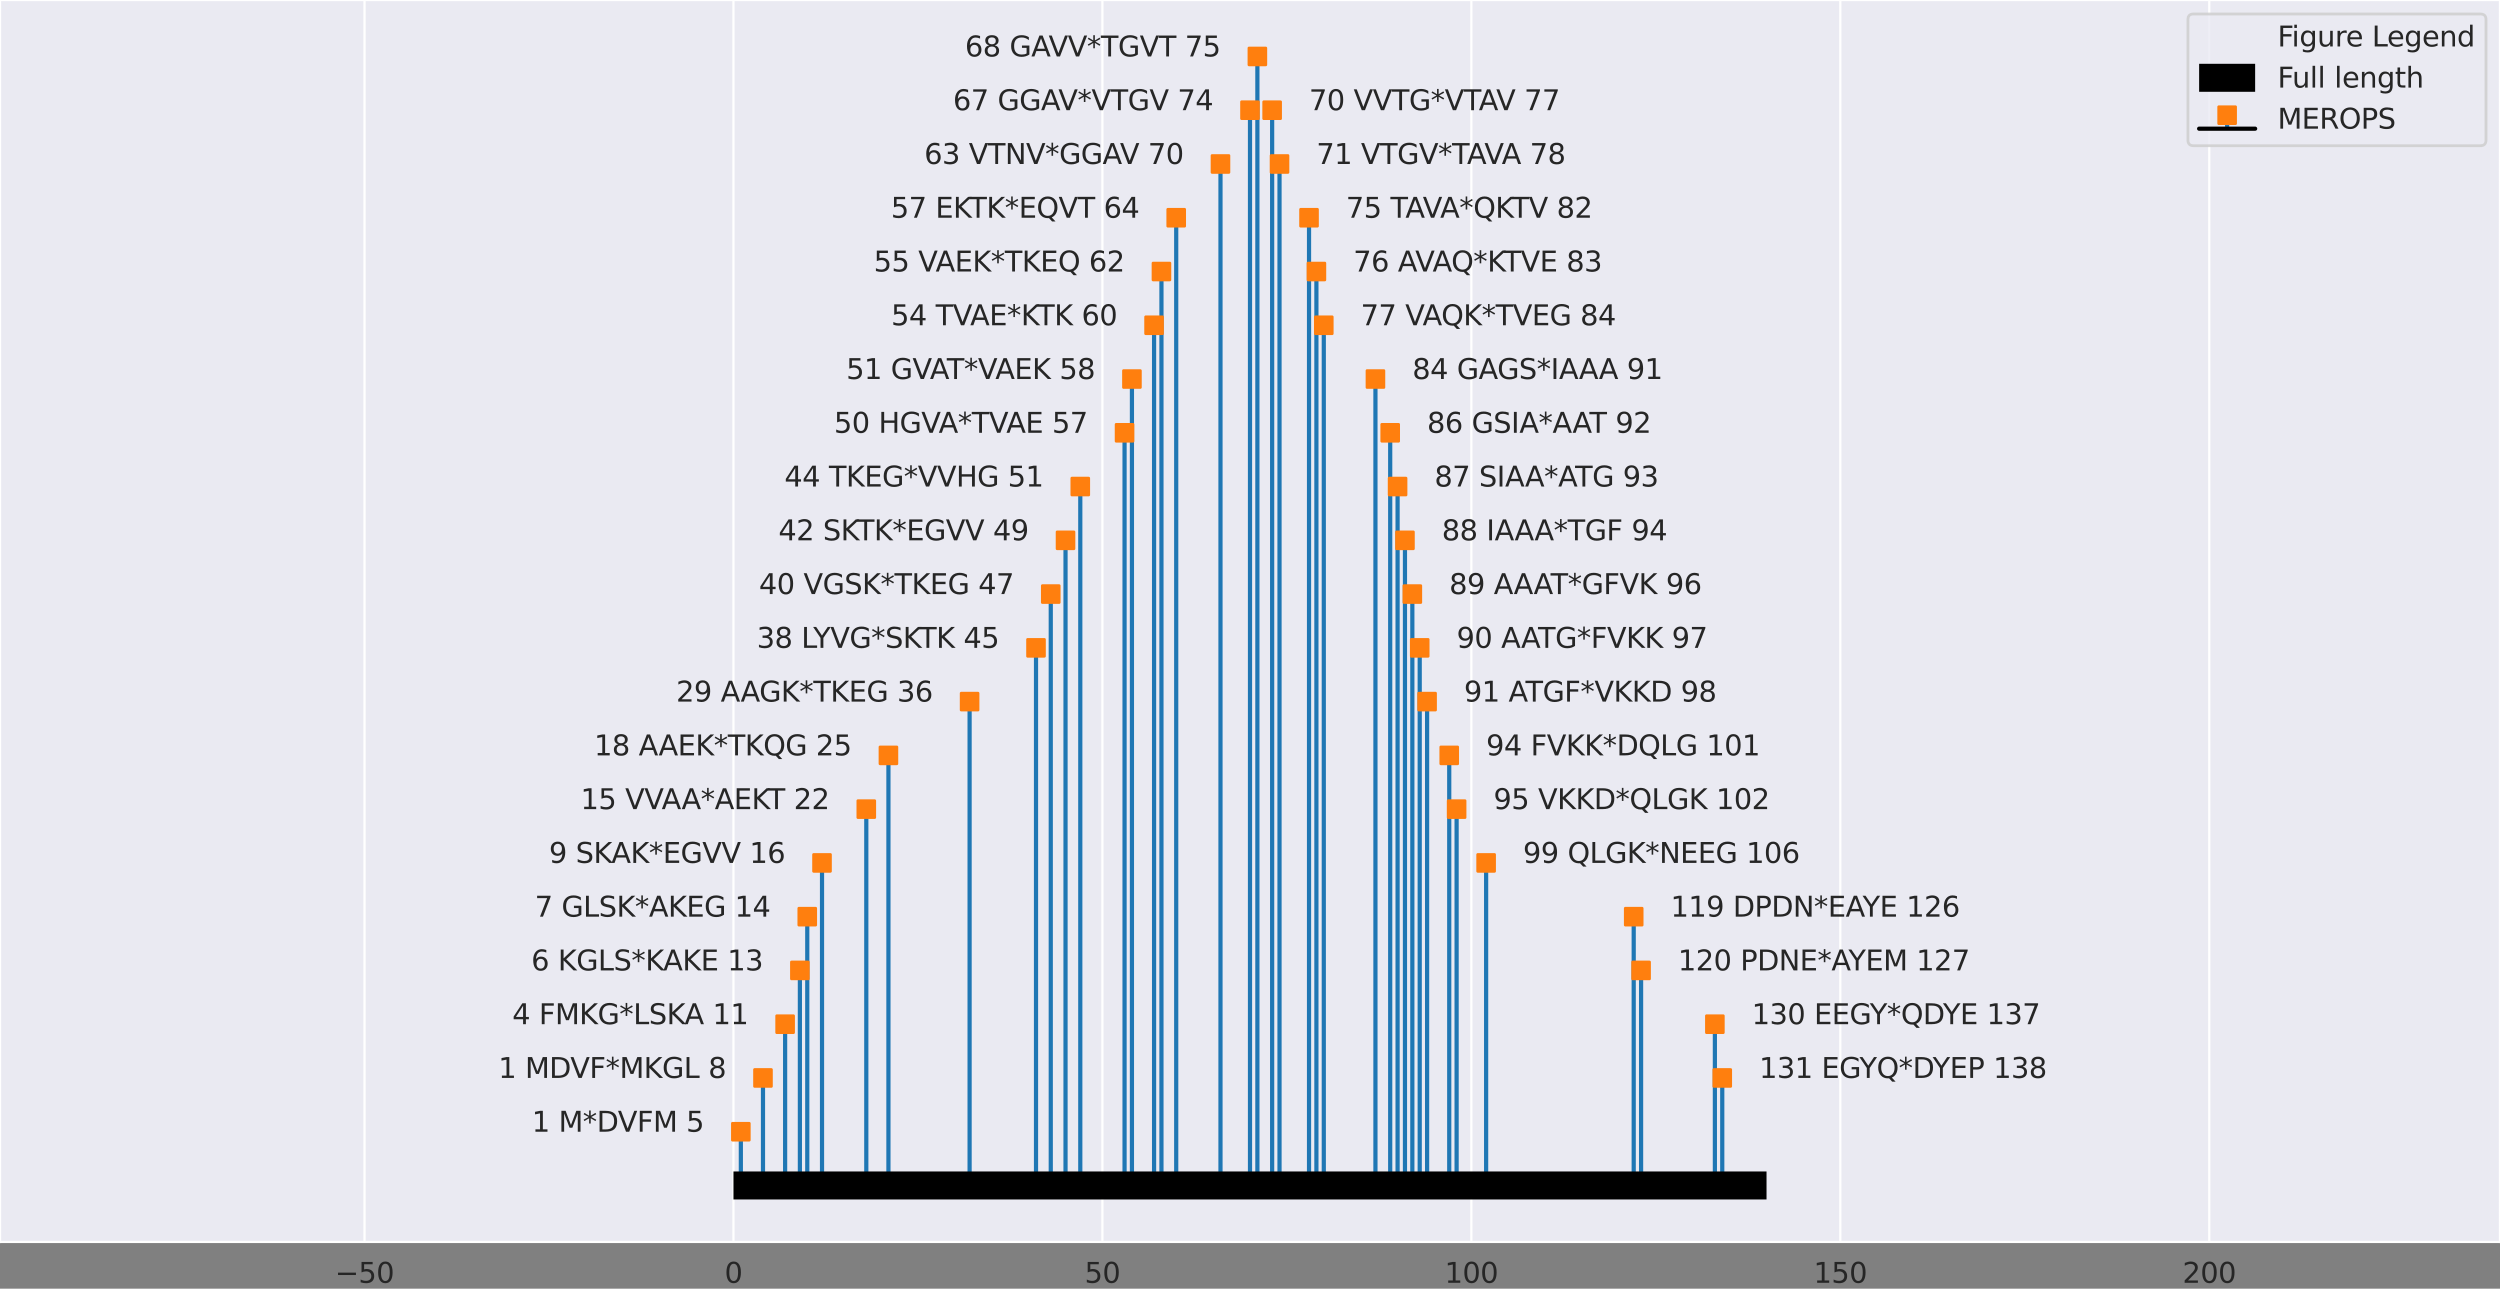 <?xml version="1.0" encoding="utf-8" standalone="no"?>
<!DOCTYPE svg PUBLIC "-//W3C//DTD SVG 1.1//EN"
  "http://www.w3.org/Graphics/SVG/1.1/DTD/svg11.dtd">
<svg xmlns:xlink="http://www.w3.org/1999/xlink" width="892.8pt" height="460.198pt" viewBox="0 0 892.8 460.198" xmlns="http://www.w3.org/2000/svg" version="1.1">
 <rect x="0" y="0" width="892.8" height="460.198" fill="#808080" stroke="none"/>
 <defs>
  <style type="text/css">*{stroke-linejoin: round; stroke-linecap: butt}</style>
 </defs>
 <g id="figure_1">
  <g id="axes_1">
   <g id="patch_1">
    <path d="M 0 443.52 
L 892.8 443.52 
L 892.8 -0 
L 0 -0 
z
" style="fill: #eaeaf2"/>
   </g>
   <g id="matplotlib.axis_1">
    <g id="xtick_1">
     <g id="line2d_1">
      <path d="M 130.178 443.52 
L 130.178 -0 
" clip-path="url(#p7e3f613f90)" style="fill: none; stroke: #ffffff; stroke-width: 0.8; stroke-linecap: round"/>
     </g>
     <g id="text_1">
      <!-- −50 -->
      <g style="fill: #262626" transform="translate(119.626 458.118)scale(0.1 -0.1)">
       <defs>
        <path id="DejaVuSans-2212" d="M 678 2272 
L 4684 2272 
L 4684 1741 
L 678 1741 
L 678 2272 
z
" transform="scale(0.016)"/>
        <path id="DejaVuSans-35" d="M 691 4666 
L 3169 4666 
L 3169 4134 
L 1269 4134 
L 1269 2991 
Q 1406 3038 1543 3061 
Q 1681 3084 1819 3084 
Q 2600 3084 3056 2656 
Q 3513 2228 3513 1497 
Q 3513 744 3044 326 
Q 2575 -91 1722 -91 
Q 1428 -91 1123 -41 
Q 819 9 494 109 
L 494 744 
Q 775 591 1075 516 
Q 1375 441 1709 441 
Q 2250 441 2565 725 
Q 2881 1009 2881 1497 
Q 2881 1984 2565 2268 
Q 2250 2553 1709 2553 
Q 1456 2553 1204 2497 
Q 953 2441 691 2322 
L 691 4666 
z
" transform="scale(0.016)"/>
        <path id="DejaVuSans-30" d="M 2034 4250 
Q 1547 4250 1301 3770 
Q 1056 3291 1056 2328 
Q 1056 1369 1301 889 
Q 1547 409 2034 409 
Q 2525 409 2770 889 
Q 3016 1369 3016 2328 
Q 3016 3291 2770 3770 
Q 2525 4250 2034 4250 
z
M 2034 4750 
Q 2819 4750 3233 4129 
Q 3647 3509 3647 2328 
Q 3647 1150 3233 529 
Q 2819 -91 2034 -91 
Q 1250 -91 836 529 
Q 422 1150 422 2328 
Q 422 3509 836 4129 
Q 1250 4750 2034 4750 
z
" transform="scale(0.016)"/>
       </defs>
       <use xlink:href="#DejaVuSans-2212"/>
       <use xlink:href="#DejaVuSans-35" x="83.789"/>
       <use xlink:href="#DejaVuSans-30" x="147.412"/>
      </g>
     </g>
    </g>
    <g id="xtick_2">
     <g id="line2d_2">
      <path d="M 261.937 443.52 
L 261.937 -0 
" clip-path="url(#p7e3f613f90)" style="fill: none; stroke: #ffffff; stroke-width: 0.8; stroke-linecap: round"/>
     </g>
     <g id="text_2">
      <!-- 0 -->
      <g style="fill: #262626" transform="translate(258.756 458.118)scale(0.1 -0.1)">
       <use xlink:href="#DejaVuSans-30"/>
      </g>
     </g>
    </g>
    <g id="xtick_3">
     <g id="line2d_3">
      <path d="M 393.696 443.52 
L 393.696 -0 
" clip-path="url(#p7e3f613f90)" style="fill: none; stroke: #ffffff; stroke-width: 0.8; stroke-linecap: round"/>
     </g>
     <g id="text_3">
      <!-- 50 -->
      <g style="fill: #262626" transform="translate(387.334 458.118)scale(0.1 -0.1)">
       <use xlink:href="#DejaVuSans-35"/>
       <use xlink:href="#DejaVuSans-30" x="63.623"/>
      </g>
     </g>
    </g>
    <g id="xtick_4">
     <g id="line2d_4">
      <path d="M 525.455 443.52 
L 525.455 -0 
" clip-path="url(#p7e3f613f90)" style="fill: none; stroke: #ffffff; stroke-width: 0.8; stroke-linecap: round"/>
     </g>
     <g id="text_4">
      <!-- 100 -->
      <g style="fill: #262626" transform="translate(515.912 458.118)scale(0.1 -0.1)">
       <defs>
        <path id="DejaVuSans-31" d="M 794 531 
L 1825 531 
L 1825 4091 
L 703 3866 
L 703 4441 
L 1819 4666 
L 2450 4666 
L 2450 531 
L 3481 531 
L 3481 0 
L 794 0 
L 794 531 
z
" transform="scale(0.016)"/>
       </defs>
       <use xlink:href="#DejaVuSans-31"/>
       <use xlink:href="#DejaVuSans-30" x="63.623"/>
       <use xlink:href="#DejaVuSans-30" x="127.246"/>
      </g>
     </g>
    </g>
    <g id="xtick_5">
     <g id="line2d_5">
      <path d="M 657.215 443.52 
L 657.215 -0 
" clip-path="url(#p7e3f613f90)" style="fill: none; stroke: #ffffff; stroke-width: 0.8; stroke-linecap: round"/>
     </g>
     <g id="text_5">
      <!-- 150 -->
      <g style="fill: #262626" transform="translate(647.671 458.118)scale(0.1 -0.1)">
       <use xlink:href="#DejaVuSans-31"/>
       <use xlink:href="#DejaVuSans-35" x="63.623"/>
       <use xlink:href="#DejaVuSans-30" x="127.246"/>
      </g>
     </g>
    </g>
    <g id="xtick_6">
     <g id="line2d_6">
      <path d="M 788.974 443.52 
L 788.974 -0 
" clip-path="url(#p7e3f613f90)" style="fill: none; stroke: #ffffff; stroke-width: 0.8; stroke-linecap: round"/>
     </g>
     <g id="text_6">
      <!-- 200 -->
      <g style="fill: #262626" transform="translate(779.43 458.118)scale(0.1 -0.1)">
       <defs>
        <path id="DejaVuSans-32" d="M 1228 531 
L 3431 531 
L 3431 0 
L 469 0 
L 469 531 
Q 828 903 1448 1529 
Q 2069 2156 2228 2338 
Q 2531 2678 2651 2914 
Q 2772 3150 2772 3378 
Q 2772 3750 2511 3984 
Q 2250 4219 1831 4219 
Q 1534 4219 1204 4116 
Q 875 4013 500 3803 
L 500 4441 
Q 881 4594 1212 4672 
Q 1544 4750 1819 4750 
Q 2544 4750 2975 4387 
Q 3406 4025 3406 3419 
Q 3406 3131 3298 2873 
Q 3191 2616 2906 2266 
Q 2828 2175 2409 1742 
Q 1991 1309 1228 531 
z
" transform="scale(0.016)"/>
       </defs>
       <use xlink:href="#DejaVuSans-32"/>
       <use xlink:href="#DejaVuSans-30" x="63.623"/>
       <use xlink:href="#DejaVuSans-30" x="127.246"/>
      </g>
     </g>
    </g>
   </g>
   <g id="matplotlib.axis_2"/>
   <g id="LineCollection_1">
    <path d="M 264.572 423.36 
L 264.572 404.16 
" clip-path="url(#p7e3f613f90)" style="fill: none; stroke: #1f77b4; stroke-width: 1.5"/>
    <path d="M 272.478 423.36 
L 272.478 384.96 
" clip-path="url(#p7e3f613f90)" style="fill: none; stroke: #1f77b4; stroke-width: 1.5"/>
    <path d="M 280.383 423.36 
L 280.383 365.76 
" clip-path="url(#p7e3f613f90)" style="fill: none; stroke: #1f77b4; stroke-width: 1.5"/>
    <path d="M 285.654 423.36 
L 285.654 346.56 
" clip-path="url(#p7e3f613f90)" style="fill: none; stroke: #1f77b4; stroke-width: 1.5"/>
    <path d="M 288.289 423.36 
L 288.289 327.36 
" clip-path="url(#p7e3f613f90)" style="fill: none; stroke: #1f77b4; stroke-width: 1.5"/>
    <path d="M 293.559 423.36 
L 293.559 308.16 
" clip-path="url(#p7e3f613f90)" style="fill: none; stroke: #1f77b4; stroke-width: 1.5"/>
    <path d="M 309.37 423.36 
L 309.37 288.96 
" clip-path="url(#p7e3f613f90)" style="fill: none; stroke: #1f77b4; stroke-width: 1.5"/>
    <path d="M 317.276 423.36 
L 317.276 269.76 
" clip-path="url(#p7e3f613f90)" style="fill: none; stroke: #1f77b4; stroke-width: 1.5"/>
    <path d="M 346.263 423.36 
L 346.263 250.56 
" clip-path="url(#p7e3f613f90)" style="fill: none; stroke: #1f77b4; stroke-width: 1.5"/>
    <path d="M 369.98 423.36 
L 369.98 231.36 
" clip-path="url(#p7e3f613f90)" style="fill: none; stroke: #1f77b4; stroke-width: 1.5"/>
    <path d="M 375.25 423.36 
L 375.25 212.16 
" clip-path="url(#p7e3f613f90)" style="fill: none; stroke: #1f77b4; stroke-width: 1.5"/>
    <path d="M 380.52 423.36 
L 380.52 192.96 
" clip-path="url(#p7e3f613f90)" style="fill: none; stroke: #1f77b4; stroke-width: 1.5"/>
    <path d="M 385.791 423.36 
L 385.791 173.76 
" clip-path="url(#p7e3f613f90)" style="fill: none; stroke: #1f77b4; stroke-width: 1.5"/>
    <path d="M 401.602 423.36 
L 401.602 154.56 
" clip-path="url(#p7e3f613f90)" style="fill: none; stroke: #1f77b4; stroke-width: 1.5"/>
    <path d="M 404.237 423.36 
L 404.237 135.36 
" clip-path="url(#p7e3f613f90)" style="fill: none; stroke: #1f77b4; stroke-width: 1.5"/>
    <path d="M 412.143 423.36 
L 412.143 116.16 
" clip-path="url(#p7e3f613f90)" style="fill: none; stroke: #1f77b4; stroke-width: 1.5"/>
    <path d="M 414.778 423.36 
L 414.778 96.96 
" clip-path="url(#p7e3f613f90)" style="fill: none; stroke: #1f77b4; stroke-width: 1.5"/>
    <path d="M 420.048 423.36 
L 420.048 77.76 
" clip-path="url(#p7e3f613f90)" style="fill: none; stroke: #1f77b4; stroke-width: 1.5"/>
    <path d="M 435.859 423.36 
L 435.859 58.56 
" clip-path="url(#p7e3f613f90)" style="fill: none; stroke: #1f77b4; stroke-width: 1.5"/>
    <path d="M 446.4 423.36 
L 446.4 39.36 
" clip-path="url(#p7e3f613f90)" style="fill: none; stroke: #1f77b4; stroke-width: 1.5"/>
    <path d="M 449.035 423.36 
L 449.035 20.16 
" clip-path="url(#p7e3f613f90)" style="fill: none; stroke: #1f77b4; stroke-width: 1.5"/>
    <path d="M 454.306 423.36 
L 454.306 39.36 
" clip-path="url(#p7e3f613f90)" style="fill: none; stroke: #1f77b4; stroke-width: 1.5"/>
    <path d="M 456.941 423.36 
L 456.941 58.56 
" clip-path="url(#p7e3f613f90)" style="fill: none; stroke: #1f77b4; stroke-width: 1.5"/>
    <path d="M 467.481 423.36 
L 467.481 77.76 
" clip-path="url(#p7e3f613f90)" style="fill: none; stroke: #1f77b4; stroke-width: 1.5"/>
    <path d="M 470.117 423.36 
L 470.117 96.96 
" clip-path="url(#p7e3f613f90)" style="fill: none; stroke: #1f77b4; stroke-width: 1.5"/>
    <path d="M 472.752 423.36 
L 472.752 116.16 
" clip-path="url(#p7e3f613f90)" style="fill: none; stroke: #1f77b4; stroke-width: 1.5"/>
    <path d="M 491.198 423.36 
L 491.198 135.36 
" clip-path="url(#p7e3f613f90)" style="fill: none; stroke: #1f77b4; stroke-width: 1.5"/>
    <path d="M 496.468 423.36 
L 496.468 154.56 
" clip-path="url(#p7e3f613f90)" style="fill: none; stroke: #1f77b4; stroke-width: 1.5"/>
    <path d="M 499.104 423.36 
L 499.104 173.76 
" clip-path="url(#p7e3f613f90)" style="fill: none; stroke: #1f77b4; stroke-width: 1.5"/>
    <path d="M 501.739 423.36 
L 501.739 192.96 
" clip-path="url(#p7e3f613f90)" style="fill: none; stroke: #1f77b4; stroke-width: 1.5"/>
    <path d="M 504.374 423.36 
L 504.374 212.16 
" clip-path="url(#p7e3f613f90)" style="fill: none; stroke: #1f77b4; stroke-width: 1.5"/>
    <path d="M 507.009 423.36 
L 507.009 231.36 
" clip-path="url(#p7e3f613f90)" style="fill: none; stroke: #1f77b4; stroke-width: 1.5"/>
    <path d="M 509.644 423.36 
L 509.644 250.56 
" clip-path="url(#p7e3f613f90)" style="fill: none; stroke: #1f77b4; stroke-width: 1.5"/>
    <path d="M 517.55 423.36 
L 517.55 269.76 
" clip-path="url(#p7e3f613f90)" style="fill: none; stroke: #1f77b4; stroke-width: 1.5"/>
    <path d="M 520.185 423.36 
L 520.185 288.96 
" clip-path="url(#p7e3f613f90)" style="fill: none; stroke: #1f77b4; stroke-width: 1.5"/>
    <path d="M 530.726 423.36 
L 530.726 308.16 
" clip-path="url(#p7e3f613f90)" style="fill: none; stroke: #1f77b4; stroke-width: 1.5"/>
    <path d="M 583.43 423.36 
L 583.43 327.36 
" clip-path="url(#p7e3f613f90)" style="fill: none; stroke: #1f77b4; stroke-width: 1.5"/>
    <path d="M 586.065 423.36 
L 586.065 346.56 
" clip-path="url(#p7e3f613f90)" style="fill: none; stroke: #1f77b4; stroke-width: 1.5"/>
    <path d="M 612.417 423.36 
L 612.417 365.76 
" clip-path="url(#p7e3f613f90)" style="fill: none; stroke: #1f77b4; stroke-width: 1.5"/>
    <path d="M 615.052 423.36 
L 615.052 384.96 
" clip-path="url(#p7e3f613f90)" style="fill: none; stroke: #1f77b4; stroke-width: 1.5"/>
   </g>
   <g id="line2d_7">
    <defs>
     <path id="m67c73b40e7" d="M -3 3 
L 3 3 
L 3 -3 
L -3 -3 
z
" style="stroke: #ff7f0e; stroke-linejoin: miter"/>
    </defs>
    <g clip-path="url(#p7e3f613f90)">
     <use xlink:href="#m67c73b40e7" x="264.572" y="404.16" style="fill: #ff7f0e; stroke: #ff7f0e; stroke-linejoin: miter"/>
     <use xlink:href="#m67c73b40e7" x="272.478" y="384.96" style="fill: #ff7f0e; stroke: #ff7f0e; stroke-linejoin: miter"/>
     <use xlink:href="#m67c73b40e7" x="280.383" y="365.76" style="fill: #ff7f0e; stroke: #ff7f0e; stroke-linejoin: miter"/>
     <use xlink:href="#m67c73b40e7" x="285.654" y="346.56" style="fill: #ff7f0e; stroke: #ff7f0e; stroke-linejoin: miter"/>
     <use xlink:href="#m67c73b40e7" x="288.289" y="327.36" style="fill: #ff7f0e; stroke: #ff7f0e; stroke-linejoin: miter"/>
     <use xlink:href="#m67c73b40e7" x="293.559" y="308.16" style="fill: #ff7f0e; stroke: #ff7f0e; stroke-linejoin: miter"/>
     <use xlink:href="#m67c73b40e7" x="309.37" y="288.96" style="fill: #ff7f0e; stroke: #ff7f0e; stroke-linejoin: miter"/>
     <use xlink:href="#m67c73b40e7" x="317.276" y="269.76" style="fill: #ff7f0e; stroke: #ff7f0e; stroke-linejoin: miter"/>
     <use xlink:href="#m67c73b40e7" x="346.263" y="250.56" style="fill: #ff7f0e; stroke: #ff7f0e; stroke-linejoin: miter"/>
     <use xlink:href="#m67c73b40e7" x="369.98" y="231.36" style="fill: #ff7f0e; stroke: #ff7f0e; stroke-linejoin: miter"/>
     <use xlink:href="#m67c73b40e7" x="375.25" y="212.16" style="fill: #ff7f0e; stroke: #ff7f0e; stroke-linejoin: miter"/>
     <use xlink:href="#m67c73b40e7" x="380.52" y="192.96" style="fill: #ff7f0e; stroke: #ff7f0e; stroke-linejoin: miter"/>
     <use xlink:href="#m67c73b40e7" x="385.791" y="173.76" style="fill: #ff7f0e; stroke: #ff7f0e; stroke-linejoin: miter"/>
     <use xlink:href="#m67c73b40e7" x="401.602" y="154.56" style="fill: #ff7f0e; stroke: #ff7f0e; stroke-linejoin: miter"/>
     <use xlink:href="#m67c73b40e7" x="404.237" y="135.36" style="fill: #ff7f0e; stroke: #ff7f0e; stroke-linejoin: miter"/>
     <use xlink:href="#m67c73b40e7" x="412.143" y="116.16" style="fill: #ff7f0e; stroke: #ff7f0e; stroke-linejoin: miter"/>
     <use xlink:href="#m67c73b40e7" x="414.778" y="96.96" style="fill: #ff7f0e; stroke: #ff7f0e; stroke-linejoin: miter"/>
     <use xlink:href="#m67c73b40e7" x="420.048" y="77.76" style="fill: #ff7f0e; stroke: #ff7f0e; stroke-linejoin: miter"/>
     <use xlink:href="#m67c73b40e7" x="435.859" y="58.56" style="fill: #ff7f0e; stroke: #ff7f0e; stroke-linejoin: miter"/>
     <use xlink:href="#m67c73b40e7" x="446.4" y="39.36" style="fill: #ff7f0e; stroke: #ff7f0e; stroke-linejoin: miter"/>
     <use xlink:href="#m67c73b40e7" x="449.035" y="20.16" style="fill: #ff7f0e; stroke: #ff7f0e; stroke-linejoin: miter"/>
     <use xlink:href="#m67c73b40e7" x="454.306" y="39.36" style="fill: #ff7f0e; stroke: #ff7f0e; stroke-linejoin: miter"/>
     <use xlink:href="#m67c73b40e7" x="456.941" y="58.56" style="fill: #ff7f0e; stroke: #ff7f0e; stroke-linejoin: miter"/>
     <use xlink:href="#m67c73b40e7" x="467.481" y="77.76" style="fill: #ff7f0e; stroke: #ff7f0e; stroke-linejoin: miter"/>
     <use xlink:href="#m67c73b40e7" x="470.117" y="96.96" style="fill: #ff7f0e; stroke: #ff7f0e; stroke-linejoin: miter"/>
     <use xlink:href="#m67c73b40e7" x="472.752" y="116.16" style="fill: #ff7f0e; stroke: #ff7f0e; stroke-linejoin: miter"/>
     <use xlink:href="#m67c73b40e7" x="491.198" y="135.36" style="fill: #ff7f0e; stroke: #ff7f0e; stroke-linejoin: miter"/>
     <use xlink:href="#m67c73b40e7" x="496.468" y="154.56" style="fill: #ff7f0e; stroke: #ff7f0e; stroke-linejoin: miter"/>
     <use xlink:href="#m67c73b40e7" x="499.104" y="173.76" style="fill: #ff7f0e; stroke: #ff7f0e; stroke-linejoin: miter"/>
     <use xlink:href="#m67c73b40e7" x="501.739" y="192.96" style="fill: #ff7f0e; stroke: #ff7f0e; stroke-linejoin: miter"/>
     <use xlink:href="#m67c73b40e7" x="504.374" y="212.16" style="fill: #ff7f0e; stroke: #ff7f0e; stroke-linejoin: miter"/>
     <use xlink:href="#m67c73b40e7" x="507.009" y="231.36" style="fill: #ff7f0e; stroke: #ff7f0e; stroke-linejoin: miter"/>
     <use xlink:href="#m67c73b40e7" x="509.644" y="250.56" style="fill: #ff7f0e; stroke: #ff7f0e; stroke-linejoin: miter"/>
     <use xlink:href="#m67c73b40e7" x="517.55" y="269.76" style="fill: #ff7f0e; stroke: #ff7f0e; stroke-linejoin: miter"/>
     <use xlink:href="#m67c73b40e7" x="520.185" y="288.96" style="fill: #ff7f0e; stroke: #ff7f0e; stroke-linejoin: miter"/>
     <use xlink:href="#m67c73b40e7" x="530.726" y="308.16" style="fill: #ff7f0e; stroke: #ff7f0e; stroke-linejoin: miter"/>
     <use xlink:href="#m67c73b40e7" x="583.43" y="327.36" style="fill: #ff7f0e; stroke: #ff7f0e; stroke-linejoin: miter"/>
     <use xlink:href="#m67c73b40e7" x="586.065" y="346.56" style="fill: #ff7f0e; stroke: #ff7f0e; stroke-linejoin: miter"/>
     <use xlink:href="#m67c73b40e7" x="612.417" y="365.76" style="fill: #ff7f0e; stroke: #ff7f0e; stroke-linejoin: miter"/>
     <use xlink:href="#m67c73b40e7" x="615.052" y="384.96" style="fill: #ff7f0e; stroke: #ff7f0e; stroke-linejoin: miter"/>
    </g>
   </g>
   <g id="line2d_8">
    <path d="M 264.572 423.36 
L 615.052 423.36 
" clip-path="url(#p7e3f613f90)" style="fill: none; stroke: #000000; stroke-width: 1.5; stroke-linecap: round"/>
   </g>
   <g id="patch_2">
    <path d="M 0 443.52 
L 0 -0 
" style="fill: none; stroke: #ffffff; stroke-width: 0.8; stroke-linejoin: miter; stroke-linecap: square"/>
   </g>
   <g id="patch_3">
    <path d="M 892.8 443.52 
L 892.8 -0 
" style="fill: none; stroke: #ffffff; stroke-width: 0.8; stroke-linejoin: miter; stroke-linecap: square"/>
   </g>
   <g id="patch_4">
    <path d="M 0 443.52 
L 892.8 443.52 
" style="fill: none; stroke: #ffffff; stroke-width: 0.8; stroke-linejoin: miter; stroke-linecap: square"/>
   </g>
   <g id="patch_5">
    <path d="M 0 -0 
L 892.8 -0 
" style="fill: none; stroke: #ffffff; stroke-width: 0.8; stroke-linejoin: miter; stroke-linecap: square"/>
   </g>
   <g id="text_7">
    <!-- 1 M*DVFM 5 -->
    <g style="fill: #262626" transform="translate(189.942 404.16)scale(0.1 -0.1)">
     <defs>
      <path id="DejaVuSans-20" transform="scale(0.016)"/>
      <path id="DejaVuSans-4d" d="M 628 4666 
L 1569 4666 
L 2759 1491 
L 3956 4666 
L 4897 4666 
L 4897 0 
L 4281 0 
L 4281 4097 
L 3078 897 
L 2444 897 
L 1241 4097 
L 1241 0 
L 628 0 
L 628 4666 
z
" transform="scale(0.016)"/>
      <path id="DejaVuSans-2a" d="M 3009 3897 
L 1888 3291 
L 3009 2681 
L 2828 2375 
L 1778 3009 
L 1778 1831 
L 1422 1831 
L 1422 3009 
L 372 2375 
L 191 2681 
L 1313 3291 
L 191 3897 
L 372 4206 
L 1422 3572 
L 1422 4750 
L 1778 4750 
L 1778 3572 
L 2828 4206 
L 3009 3897 
z
" transform="scale(0.016)"/>
      <path id="DejaVuSans-44" d="M 1259 4147 
L 1259 519 
L 2022 519 
Q 2988 519 3436 956 
Q 3884 1394 3884 2338 
Q 3884 3275 3436 3711 
Q 2988 4147 2022 4147 
L 1259 4147 
z
M 628 4666 
L 1925 4666 
Q 3281 4666 3915 4102 
Q 4550 3538 4550 2338 
Q 4550 1131 3912 565 
Q 3275 0 1925 0 
L 628 0 
L 628 4666 
z
" transform="scale(0.016)"/>
      <path id="DejaVuSans-56" d="M 1831 0 
L 50 4666 
L 709 4666 
L 2188 738 
L 3669 4666 
L 4325 4666 
L 2547 0 
L 1831 0 
z
" transform="scale(0.016)"/>
      <path id="DejaVuSans-46" d="M 628 4666 
L 3309 4666 
L 3309 4134 
L 1259 4134 
L 1259 2759 
L 3109 2759 
L 3109 2228 
L 1259 2228 
L 1259 0 
L 628 0 
L 628 4666 
z
" transform="scale(0.016)"/>
     </defs>
     <use xlink:href="#DejaVuSans-31"/>
     <use xlink:href="#DejaVuSans-20" x="63.623"/>
     <use xlink:href="#DejaVuSans-4d" x="95.41"/>
     <use xlink:href="#DejaVuSans-2a" x="181.689"/>
     <use xlink:href="#DejaVuSans-44" x="231.689"/>
     <use xlink:href="#DejaVuSans-56" x="306.941"/>
     <use xlink:href="#DejaVuSans-46" x="375.35"/>
     <use xlink:href="#DejaVuSans-4d" x="432.869"/>
     <use xlink:href="#DejaVuSans-20" x="519.148"/>
     <use xlink:href="#DejaVuSans-35" x="550.936"/>
    </g>
   </g>
   <g id="text_8">
    <!-- 1 MDVF*MKGL 8 -->
    <g style="fill: #262626" transform="translate(177.969 384.96)scale(0.1 -0.1)">
     <defs>
      <path id="DejaVuSans-4b" d="M 628 4666 
L 1259 4666 
L 1259 2694 
L 3353 4666 
L 4166 4666 
L 1850 2491 
L 4331 0 
L 3500 0 
L 1259 2247 
L 1259 0 
L 628 0 
L 628 4666 
z
" transform="scale(0.016)"/>
      <path id="DejaVuSans-47" d="M 3809 666 
L 3809 1919 
L 2778 1919 
L 2778 2438 
L 4434 2438 
L 4434 434 
Q 4069 175 3628 42 
Q 3188 -91 2688 -91 
Q 1594 -91 976 548 
Q 359 1188 359 2328 
Q 359 3472 976 4111 
Q 1594 4750 2688 4750 
Q 3144 4750 3555 4637 
Q 3966 4525 4313 4306 
L 4313 3634 
Q 3963 3931 3569 4081 
Q 3175 4231 2741 4231 
Q 1884 4231 1454 3753 
Q 1025 3275 1025 2328 
Q 1025 1384 1454 906 
Q 1884 428 2741 428 
Q 3075 428 3337 486 
Q 3600 544 3809 666 
z
" transform="scale(0.016)"/>
      <path id="DejaVuSans-4c" d="M 628 4666 
L 1259 4666 
L 1259 531 
L 3531 531 
L 3531 0 
L 628 0 
L 628 4666 
z
" transform="scale(0.016)"/>
      <path id="DejaVuSans-38" d="M 2034 2216 
Q 1584 2216 1326 1975 
Q 1069 1734 1069 1313 
Q 1069 891 1326 650 
Q 1584 409 2034 409 
Q 2484 409 2743 651 
Q 3003 894 3003 1313 
Q 3003 1734 2745 1975 
Q 2488 2216 2034 2216 
z
M 1403 2484 
Q 997 2584 770 2862 
Q 544 3141 544 3541 
Q 544 4100 942 4425 
Q 1341 4750 2034 4750 
Q 2731 4750 3128 4425 
Q 3525 4100 3525 3541 
Q 3525 3141 3298 2862 
Q 3072 2584 2669 2484 
Q 3125 2378 3379 2068 
Q 3634 1759 3634 1313 
Q 3634 634 3220 271 
Q 2806 -91 2034 -91 
Q 1263 -91 848 271 
Q 434 634 434 1313 
Q 434 1759 690 2068 
Q 947 2378 1403 2484 
z
M 1172 3481 
Q 1172 3119 1398 2916 
Q 1625 2713 2034 2713 
Q 2441 2713 2670 2916 
Q 2900 3119 2900 3481 
Q 2900 3844 2670 4047 
Q 2441 4250 2034 4250 
Q 1625 4250 1398 4047 
Q 1172 3844 1172 3481 
z
" transform="scale(0.016)"/>
     </defs>
     <use xlink:href="#DejaVuSans-31"/>
     <use xlink:href="#DejaVuSans-20" x="63.623"/>
     <use xlink:href="#DejaVuSans-4d" x="95.41"/>
     <use xlink:href="#DejaVuSans-44" x="181.689"/>
     <use xlink:href="#DejaVuSans-56" x="256.941"/>
     <use xlink:href="#DejaVuSans-46" x="325.35"/>
     <use xlink:href="#DejaVuSans-2a" x="382.869"/>
     <use xlink:href="#DejaVuSans-4d" x="432.869"/>
     <use xlink:href="#DejaVuSans-4b" x="519.148"/>
     <use xlink:href="#DejaVuSans-47" x="584.725"/>
     <use xlink:href="#DejaVuSans-4c" x="662.215"/>
     <use xlink:href="#DejaVuSans-20" x="717.928"/>
     <use xlink:href="#DejaVuSans-38" x="749.715"/>
    </g>
   </g>
   <g id="text_9">
    <!-- 4 FMKG*LSKA 11 -->
    <g style="fill: #262626" transform="translate(182.934 365.76)scale(0.1 -0.1)">
     <defs>
      <path id="DejaVuSans-34" d="M 2419 4116 
L 825 1625 
L 2419 1625 
L 2419 4116 
z
M 2253 4666 
L 3047 4666 
L 3047 1625 
L 3713 1625 
L 3713 1100 
L 3047 1100 
L 3047 0 
L 2419 0 
L 2419 1100 
L 313 1100 
L 313 1709 
L 2253 4666 
z
" transform="scale(0.016)"/>
      <path id="DejaVuSans-53" d="M 3425 4513 
L 3425 3897 
Q 3066 4069 2747 4153 
Q 2428 4238 2131 4238 
Q 1616 4238 1336 4038 
Q 1056 3838 1056 3469 
Q 1056 3159 1242 3001 
Q 1428 2844 1947 2747 
L 2328 2669 
Q 3034 2534 3370 2195 
Q 3706 1856 3706 1288 
Q 3706 609 3251 259 
Q 2797 -91 1919 -91 
Q 1588 -91 1214 -16 
Q 841 59 441 206 
L 441 856 
Q 825 641 1194 531 
Q 1563 422 1919 422 
Q 2459 422 2753 634 
Q 3047 847 3047 1241 
Q 3047 1584 2836 1778 
Q 2625 1972 2144 2069 
L 1759 2144 
Q 1053 2284 737 2584 
Q 422 2884 422 3419 
Q 422 4038 858 4394 
Q 1294 4750 2059 4750 
Q 2388 4750 2728 4690 
Q 3069 4631 3425 4513 
z
" transform="scale(0.016)"/>
      <path id="DejaVuSans-41" d="M 2188 4044 
L 1331 1722 
L 3047 1722 
L 2188 4044 
z
M 1831 4666 
L 2547 4666 
L 4325 0 
L 3669 0 
L 3244 1197 
L 1141 1197 
L 716 0 
L 50 0 
L 1831 4666 
z
" transform="scale(0.016)"/>
     </defs>
     <use xlink:href="#DejaVuSans-34"/>
     <use xlink:href="#DejaVuSans-20" x="63.623"/>
     <use xlink:href="#DejaVuSans-46" x="95.41"/>
     <use xlink:href="#DejaVuSans-4d" x="152.93"/>
     <use xlink:href="#DejaVuSans-4b" x="239.209"/>
     <use xlink:href="#DejaVuSans-47" x="304.785"/>
     <use xlink:href="#DejaVuSans-2a" x="382.275"/>
     <use xlink:href="#DejaVuSans-4c" x="432.275"/>
     <use xlink:href="#DejaVuSans-53" x="487.988"/>
     <use xlink:href="#DejaVuSans-4b" x="551.465"/>
     <use xlink:href="#DejaVuSans-41" x="615.291"/>
     <use xlink:href="#DejaVuSans-20" x="683.699"/>
     <use xlink:href="#DejaVuSans-31" x="715.486"/>
     <use xlink:href="#DejaVuSans-31" x="779.109"/>
    </g>
   </g>
   <g id="text_10">
    <!-- 6 KGLS*KAKE 13 -->
    <g style="fill: #262626" transform="translate(189.708 346.56)scale(0.1 -0.1)">
     <defs>
      <path id="DejaVuSans-36" d="M 2113 2584 
Q 1688 2584 1439 2293 
Q 1191 2003 1191 1497 
Q 1191 994 1439 701 
Q 1688 409 2113 409 
Q 2538 409 2786 701 
Q 3034 994 3034 1497 
Q 3034 2003 2786 2293 
Q 2538 2584 2113 2584 
z
M 3366 4563 
L 3366 3988 
Q 3128 4100 2886 4159 
Q 2644 4219 2406 4219 
Q 1781 4219 1451 3797 
Q 1122 3375 1075 2522 
Q 1259 2794 1537 2939 
Q 1816 3084 2150 3084 
Q 2853 3084 3261 2657 
Q 3669 2231 3669 1497 
Q 3669 778 3244 343 
Q 2819 -91 2113 -91 
Q 1303 -91 875 529 
Q 447 1150 447 2328 
Q 447 3434 972 4092 
Q 1497 4750 2381 4750 
Q 2619 4750 2861 4703 
Q 3103 4656 3366 4563 
z
" transform="scale(0.016)"/>
      <path id="DejaVuSans-45" d="M 628 4666 
L 3578 4666 
L 3578 4134 
L 1259 4134 
L 1259 2753 
L 3481 2753 
L 3481 2222 
L 1259 2222 
L 1259 531 
L 3634 531 
L 3634 0 
L 628 0 
L 628 4666 
z
" transform="scale(0.016)"/>
      <path id="DejaVuSans-33" d="M 2597 2516 
Q 3050 2419 3304 2112 
Q 3559 1806 3559 1356 
Q 3559 666 3084 287 
Q 2609 -91 1734 -91 
Q 1441 -91 1130 -33 
Q 819 25 488 141 
L 488 750 
Q 750 597 1062 519 
Q 1375 441 1716 441 
Q 2309 441 2620 675 
Q 2931 909 2931 1356 
Q 2931 1769 2642 2001 
Q 2353 2234 1838 2234 
L 1294 2234 
L 1294 2753 
L 1863 2753 
Q 2328 2753 2575 2939 
Q 2822 3125 2822 3475 
Q 2822 3834 2567 4026 
Q 2313 4219 1838 4219 
Q 1578 4219 1281 4162 
Q 984 4106 628 3988 
L 628 4550 
Q 988 4650 1302 4700 
Q 1616 4750 1894 4750 
Q 2613 4750 3031 4423 
Q 3450 4097 3450 3541 
Q 3450 3153 3228 2886 
Q 3006 2619 2597 2516 
z
" transform="scale(0.016)"/>
     </defs>
     <use xlink:href="#DejaVuSans-36"/>
     <use xlink:href="#DejaVuSans-20" x="63.623"/>
     <use xlink:href="#DejaVuSans-4b" x="95.41"/>
     <use xlink:href="#DejaVuSans-47" x="160.986"/>
     <use xlink:href="#DejaVuSans-4c" x="238.477"/>
     <use xlink:href="#DejaVuSans-53" x="294.189"/>
     <use xlink:href="#DejaVuSans-2a" x="357.666"/>
     <use xlink:href="#DejaVuSans-4b" x="407.666"/>
     <use xlink:href="#DejaVuSans-41" x="471.492"/>
     <use xlink:href="#DejaVuSans-4b" x="539.9"/>
     <use xlink:href="#DejaVuSans-45" x="605.477"/>
     <use xlink:href="#DejaVuSans-20" x="668.66"/>
     <use xlink:href="#DejaVuSans-31" x="700.447"/>
     <use xlink:href="#DejaVuSans-33" x="764.07"/>
    </g>
   </g>
   <g id="text_11">
    <!-- 7 GLSK*AKEG 14 -->
    <g style="fill: #262626" transform="translate(190.977 327.36)scale(0.1 -0.1)">
     <defs>
      <path id="DejaVuSans-37" d="M 525 4666 
L 3525 4666 
L 3525 4397 
L 1831 0 
L 1172 0 
L 2766 4134 
L 525 4134 
L 525 4666 
z
" transform="scale(0.016)"/>
     </defs>
     <use xlink:href="#DejaVuSans-37"/>
     <use xlink:href="#DejaVuSans-20" x="63.623"/>
     <use xlink:href="#DejaVuSans-47" x="95.41"/>
     <use xlink:href="#DejaVuSans-4c" x="172.9"/>
     <use xlink:href="#DejaVuSans-53" x="228.613"/>
     <use xlink:href="#DejaVuSans-4b" x="292.09"/>
     <use xlink:href="#DejaVuSans-2a" x="357.666"/>
     <use xlink:href="#DejaVuSans-41" x="407.666"/>
     <use xlink:href="#DejaVuSans-4b" x="476.074"/>
     <use xlink:href="#DejaVuSans-45" x="541.65"/>
     <use xlink:href="#DejaVuSans-47" x="604.834"/>
     <use xlink:href="#DejaVuSans-20" x="682.324"/>
     <use xlink:href="#DejaVuSans-31" x="714.111"/>
     <use xlink:href="#DejaVuSans-34" x="777.734"/>
    </g>
   </g>
   <g id="text_12">
    <!-- 9 SKAK*EGVV 16 -->
    <g style="fill: #262626" transform="translate(196.062 308.16)scale(0.1 -0.1)">
     <defs>
      <path id="DejaVuSans-39" d="M 703 97 
L 703 672 
Q 941 559 1184 500 
Q 1428 441 1663 441 
Q 2288 441 2617 861 
Q 2947 1281 2994 2138 
Q 2813 1869 2534 1725 
Q 2256 1581 1919 1581 
Q 1219 1581 811 2004 
Q 403 2428 403 3163 
Q 403 3881 828 4315 
Q 1253 4750 1959 4750 
Q 2769 4750 3195 4129 
Q 3622 3509 3622 2328 
Q 3622 1225 3098 567 
Q 2575 -91 1691 -91 
Q 1453 -91 1209 -44 
Q 966 3 703 97 
z
M 1959 2075 
Q 2384 2075 2632 2365 
Q 2881 2656 2881 3163 
Q 2881 3666 2632 3958 
Q 2384 4250 1959 4250 
Q 1534 4250 1286 3958 
Q 1038 3666 1038 3163 
Q 1038 2656 1286 2365 
Q 1534 2075 1959 2075 
z
" transform="scale(0.016)"/>
     </defs>
     <use xlink:href="#DejaVuSans-39"/>
     <use xlink:href="#DejaVuSans-20" x="63.623"/>
     <use xlink:href="#DejaVuSans-53" x="95.41"/>
     <use xlink:href="#DejaVuSans-4b" x="158.887"/>
     <use xlink:href="#DejaVuSans-41" x="222.713"/>
     <use xlink:href="#DejaVuSans-4b" x="291.121"/>
     <use xlink:href="#DejaVuSans-2a" x="356.697"/>
     <use xlink:href="#DejaVuSans-45" x="406.697"/>
     <use xlink:href="#DejaVuSans-47" x="469.881"/>
     <use xlink:href="#DejaVuSans-56" x="547.371"/>
     <use xlink:href="#DejaVuSans-56" x="615.779"/>
     <use xlink:href="#DejaVuSans-20" x="684.188"/>
     <use xlink:href="#DejaVuSans-31" x="715.975"/>
     <use xlink:href="#DejaVuSans-36" x="779.598"/>
    </g>
   </g>
   <g id="text_13">
    <!-- 15 VVAA*AEKT 22 -->
    <g style="fill: #262626" transform="translate(207.338 288.96)scale(0.1 -0.1)">
     <defs>
      <path id="DejaVuSans-54" d="M -19 4666 
L 3928 4666 
L 3928 4134 
L 2272 4134 
L 2272 0 
L 1638 0 
L 1638 4134 
L -19 4134 
L -19 4666 
z
" transform="scale(0.016)"/>
     </defs>
     <use xlink:href="#DejaVuSans-31"/>
     <use xlink:href="#DejaVuSans-35" x="63.623"/>
     <use xlink:href="#DejaVuSans-20" x="127.246"/>
     <use xlink:href="#DejaVuSans-56" x="159.033"/>
     <use xlink:href="#DejaVuSans-56" x="227.441"/>
     <use xlink:href="#DejaVuSans-41" x="289.475"/>
     <use xlink:href="#DejaVuSans-41" x="360.633"/>
     <use xlink:href="#DejaVuSans-2a" x="429.041"/>
     <use xlink:href="#DejaVuSans-41" x="479.041"/>
     <use xlink:href="#DejaVuSans-45" x="547.449"/>
     <use xlink:href="#DejaVuSans-4b" x="610.633"/>
     <use xlink:href="#DejaVuSans-54" x="668.459"/>
     <use xlink:href="#DejaVuSans-20" x="729.543"/>
     <use xlink:href="#DejaVuSans-32" x="761.33"/>
     <use xlink:href="#DejaVuSans-32" x="824.953"/>
    </g>
   </g>
   <g id="text_14">
    <!-- 18 AAEK*TKQG 25 -->
    <g style="fill: #262626" transform="translate(212.175 269.76)scale(0.1 -0.1)">
     <defs>
      <path id="DejaVuSans-51" d="M 2522 4238 
Q 1834 4238 1429 3725 
Q 1025 3213 1025 2328 
Q 1025 1447 1429 934 
Q 1834 422 2522 422 
Q 3209 422 3611 934 
Q 4013 1447 4013 2328 
Q 4013 3213 3611 3725 
Q 3209 4238 2522 4238 
z
M 3406 84 
L 4238 -825 
L 3475 -825 
L 2784 -78 
Q 2681 -84 2626 -87 
Q 2572 -91 2522 -91 
Q 1538 -91 948 567 
Q 359 1225 359 2328 
Q 359 3434 948 4092 
Q 1538 4750 2522 4750 
Q 3503 4750 4090 4092 
Q 4678 3434 4678 2328 
Q 4678 1516 4351 937 
Q 4025 359 3406 84 
z
" transform="scale(0.016)"/>
     </defs>
     <use xlink:href="#DejaVuSans-31"/>
     <use xlink:href="#DejaVuSans-38" x="63.623"/>
     <use xlink:href="#DejaVuSans-20" x="127.246"/>
     <use xlink:href="#DejaVuSans-41" x="159.033"/>
     <use xlink:href="#DejaVuSans-41" x="230.191"/>
     <use xlink:href="#DejaVuSans-45" x="298.6"/>
     <use xlink:href="#DejaVuSans-4b" x="361.783"/>
     <use xlink:href="#DejaVuSans-2a" x="427.359"/>
     <use xlink:href="#DejaVuSans-54" x="477.359"/>
     <use xlink:href="#DejaVuSans-4b" x="538.443"/>
     <use xlink:href="#DejaVuSans-51" x="604.02"/>
     <use xlink:href="#DejaVuSans-47" x="682.73"/>
     <use xlink:href="#DejaVuSans-20" x="760.221"/>
     <use xlink:href="#DejaVuSans-32" x="792.008"/>
     <use xlink:href="#DejaVuSans-35" x="855.631"/>
    </g>
   </g>
   <g id="text_15">
    <!-- 29 AAGK*TKEG 36 -->
    <g style="fill: #262626" transform="translate(241.461 250.56)scale(0.1 -0.1)">
     <use xlink:href="#DejaVuSans-32"/>
     <use xlink:href="#DejaVuSans-39" x="63.623"/>
     <use xlink:href="#DejaVuSans-20" x="127.246"/>
     <use xlink:href="#DejaVuSans-41" x="159.033"/>
     <use xlink:href="#DejaVuSans-41" x="230.191"/>
     <use xlink:href="#DejaVuSans-47" x="296.85"/>
     <use xlink:href="#DejaVuSans-4b" x="374.34"/>
     <use xlink:href="#DejaVuSans-2a" x="439.916"/>
     <use xlink:href="#DejaVuSans-54" x="489.916"/>
     <use xlink:href="#DejaVuSans-4b" x="551"/>
     <use xlink:href="#DejaVuSans-45" x="616.576"/>
     <use xlink:href="#DejaVuSans-47" x="679.76"/>
     <use xlink:href="#DejaVuSans-20" x="757.25"/>
     <use xlink:href="#DejaVuSans-33" x="789.037"/>
     <use xlink:href="#DejaVuSans-36" x="852.66"/>
    </g>
   </g>
   <g id="text_16">
    <!-- 38 LYVG*SKTK 45 -->
    <g style="fill: #262626" transform="translate(270.257 231.36)scale(0.1 -0.1)">
     <defs>
      <path id="DejaVuSans-59" d="M -13 4666 
L 666 4666 
L 1959 2747 
L 3244 4666 
L 3922 4666 
L 2272 2222 
L 2272 0 
L 1638 0 
L 1638 2222 
L -13 4666 
z
" transform="scale(0.016)"/>
     </defs>
     <use xlink:href="#DejaVuSans-33"/>
     <use xlink:href="#DejaVuSans-38" x="63.623"/>
     <use xlink:href="#DejaVuSans-20" x="127.246"/>
     <use xlink:href="#DejaVuSans-4c" x="159.033"/>
     <use xlink:href="#DejaVuSans-59" x="201.496"/>
     <use xlink:href="#DejaVuSans-56" x="262.58"/>
     <use xlink:href="#DejaVuSans-47" x="330.988"/>
     <use xlink:href="#DejaVuSans-2a" x="408.479"/>
     <use xlink:href="#DejaVuSans-53" x="458.479"/>
     <use xlink:href="#DejaVuSans-4b" x="521.955"/>
     <use xlink:href="#DejaVuSans-54" x="579.781"/>
     <use xlink:href="#DejaVuSans-4b" x="640.865"/>
     <use xlink:href="#DejaVuSans-20" x="706.441"/>
     <use xlink:href="#DejaVuSans-34" x="738.229"/>
     <use xlink:href="#DejaVuSans-35" x="801.852"/>
    </g>
   </g>
   <g id="text_17">
    <!-- 40 VGSK*TKEG 47 -->
    <g style="fill: #262626" transform="translate(271.04 212.16)scale(0.1 -0.1)">
     <use xlink:href="#DejaVuSans-34"/>
     <use xlink:href="#DejaVuSans-30" x="63.623"/>
     <use xlink:href="#DejaVuSans-20" x="127.246"/>
     <use xlink:href="#DejaVuSans-56" x="159.033"/>
     <use xlink:href="#DejaVuSans-47" x="227.441"/>
     <use xlink:href="#DejaVuSans-53" x="304.932"/>
     <use xlink:href="#DejaVuSans-4b" x="368.408"/>
     <use xlink:href="#DejaVuSans-2a" x="433.984"/>
     <use xlink:href="#DejaVuSans-54" x="483.984"/>
     <use xlink:href="#DejaVuSans-4b" x="545.068"/>
     <use xlink:href="#DejaVuSans-45" x="610.645"/>
     <use xlink:href="#DejaVuSans-47" x="673.828"/>
     <use xlink:href="#DejaVuSans-20" x="751.318"/>
     <use xlink:href="#DejaVuSans-34" x="783.105"/>
     <use xlink:href="#DejaVuSans-37" x="846.729"/>
    </g>
   </g>
   <g id="text_18">
    <!-- 42 SKTK*EGVV 49 -->
    <g style="fill: #262626" transform="translate(277.993 192.96)scale(0.1 -0.1)">
     <use xlink:href="#DejaVuSans-34"/>
     <use xlink:href="#DejaVuSans-32" x="63.623"/>
     <use xlink:href="#DejaVuSans-20" x="127.246"/>
     <use xlink:href="#DejaVuSans-53" x="159.033"/>
     <use xlink:href="#DejaVuSans-4b" x="222.51"/>
     <use xlink:href="#DejaVuSans-54" x="280.336"/>
     <use xlink:href="#DejaVuSans-4b" x="341.42"/>
     <use xlink:href="#DejaVuSans-2a" x="406.996"/>
     <use xlink:href="#DejaVuSans-45" x="456.996"/>
     <use xlink:href="#DejaVuSans-47" x="520.18"/>
     <use xlink:href="#DejaVuSans-56" x="597.67"/>
     <use xlink:href="#DejaVuSans-56" x="666.078"/>
     <use xlink:href="#DejaVuSans-20" x="734.486"/>
     <use xlink:href="#DejaVuSans-34" x="766.273"/>
     <use xlink:href="#DejaVuSans-39" x="829.896"/>
    </g>
   </g>
   <g id="text_19">
    <!-- 44 TKEG*VVHG 51 -->
    <g style="fill: #262626" transform="translate(280.126 173.76)scale(0.1 -0.1)">
     <defs>
      <path id="DejaVuSans-48" d="M 628 4666 
L 1259 4666 
L 1259 2753 
L 3553 2753 
L 3553 4666 
L 4184 4666 
L 4184 0 
L 3553 0 
L 3553 2222 
L 1259 2222 
L 1259 0 
L 628 0 
L 628 4666 
z
" transform="scale(0.016)"/>
     </defs>
     <use xlink:href="#DejaVuSans-34"/>
     <use xlink:href="#DejaVuSans-34" x="63.623"/>
     <use xlink:href="#DejaVuSans-20" x="127.246"/>
     <use xlink:href="#DejaVuSans-54" x="159.033"/>
     <use xlink:href="#DejaVuSans-4b" x="220.117"/>
     <use xlink:href="#DejaVuSans-45" x="285.693"/>
     <use xlink:href="#DejaVuSans-47" x="348.877"/>
     <use xlink:href="#DejaVuSans-2a" x="426.367"/>
     <use xlink:href="#DejaVuSans-56" x="476.367"/>
     <use xlink:href="#DejaVuSans-56" x="544.775"/>
     <use xlink:href="#DejaVuSans-48" x="613.184"/>
     <use xlink:href="#DejaVuSans-47" x="688.379"/>
     <use xlink:href="#DejaVuSans-20" x="765.869"/>
     <use xlink:href="#DejaVuSans-35" x="797.656"/>
     <use xlink:href="#DejaVuSans-31" x="861.279"/>
    </g>
   </g>
   <g id="text_20">
    <!-- 50 HGVA*TVAE 57 -->
    <g style="fill: #262626" transform="translate(297.837 154.56)scale(0.1 -0.1)">
     <use xlink:href="#DejaVuSans-35"/>
     <use xlink:href="#DejaVuSans-30" x="63.623"/>
     <use xlink:href="#DejaVuSans-20" x="127.246"/>
     <use xlink:href="#DejaVuSans-48" x="159.033"/>
     <use xlink:href="#DejaVuSans-47" x="234.229"/>
     <use xlink:href="#DejaVuSans-56" x="311.719"/>
     <use xlink:href="#DejaVuSans-41" x="373.752"/>
     <use xlink:href="#DejaVuSans-2a" x="442.16"/>
     <use xlink:href="#DejaVuSans-54" x="492.16"/>
     <use xlink:href="#DejaVuSans-56" x="553.244"/>
     <use xlink:href="#DejaVuSans-41" x="615.277"/>
     <use xlink:href="#DejaVuSans-45" x="683.686"/>
     <use xlink:href="#DejaVuSans-20" x="746.869"/>
     <use xlink:href="#DejaVuSans-35" x="778.656"/>
     <use xlink:href="#DejaVuSans-37" x="842.279"/>
    </g>
   </g>
   <g id="text_21">
    <!-- 51 GVAT*VAEK 58 -->
    <g style="fill: #262626" transform="translate(302.21 135.36)scale(0.1 -0.1)">
     <use xlink:href="#DejaVuSans-35"/>
     <use xlink:href="#DejaVuSans-31" x="63.623"/>
     <use xlink:href="#DejaVuSans-20" x="127.246"/>
     <use xlink:href="#DejaVuSans-47" x="159.033"/>
     <use xlink:href="#DejaVuSans-56" x="236.523"/>
     <use xlink:href="#DejaVuSans-41" x="298.557"/>
     <use xlink:href="#DejaVuSans-54" x="359.215"/>
     <use xlink:href="#DejaVuSans-2a" x="420.299"/>
     <use xlink:href="#DejaVuSans-56" x="470.299"/>
     <use xlink:href="#DejaVuSans-41" x="532.332"/>
     <use xlink:href="#DejaVuSans-45" x="600.74"/>
     <use xlink:href="#DejaVuSans-4b" x="663.924"/>
     <use xlink:href="#DejaVuSans-20" x="729.5"/>
     <use xlink:href="#DejaVuSans-35" x="761.287"/>
     <use xlink:href="#DejaVuSans-38" x="824.91"/>
    </g>
   </g>
   <g id="text_22">
    <!-- 54 TVAE*KTK 60 -->
    <g style="fill: #262626" transform="translate(318.242 116.16)scale(0.1 -0.1)">
     <use xlink:href="#DejaVuSans-35"/>
     <use xlink:href="#DejaVuSans-34" x="63.623"/>
     <use xlink:href="#DejaVuSans-20" x="127.246"/>
     <use xlink:href="#DejaVuSans-54" x="159.033"/>
     <use xlink:href="#DejaVuSans-56" x="220.117"/>
     <use xlink:href="#DejaVuSans-41" x="282.15"/>
     <use xlink:href="#DejaVuSans-45" x="350.559"/>
     <use xlink:href="#DejaVuSans-2a" x="413.742"/>
     <use xlink:href="#DejaVuSans-4b" x="463.742"/>
     <use xlink:href="#DejaVuSans-54" x="521.568"/>
     <use xlink:href="#DejaVuSans-4b" x="582.652"/>
     <use xlink:href="#DejaVuSans-20" x="648.229"/>
     <use xlink:href="#DejaVuSans-36" x="680.016"/>
     <use xlink:href="#DejaVuSans-30" x="743.639"/>
    </g>
   </g>
   <g id="text_23">
    <!-- 55 VAEK*TKEQ 62 -->
    <g style="fill: #262626" transform="translate(312.019 96.96)scale(0.1 -0.1)">
     <use xlink:href="#DejaVuSans-35"/>
     <use xlink:href="#DejaVuSans-35" x="63.623"/>
     <use xlink:href="#DejaVuSans-20" x="127.246"/>
     <use xlink:href="#DejaVuSans-56" x="159.033"/>
     <use xlink:href="#DejaVuSans-41" x="221.066"/>
     <use xlink:href="#DejaVuSans-45" x="289.475"/>
     <use xlink:href="#DejaVuSans-4b" x="352.658"/>
     <use xlink:href="#DejaVuSans-2a" x="418.234"/>
     <use xlink:href="#DejaVuSans-54" x="468.234"/>
     <use xlink:href="#DejaVuSans-4b" x="529.318"/>
     <use xlink:href="#DejaVuSans-45" x="594.895"/>
     <use xlink:href="#DejaVuSans-51" x="658.078"/>
     <use xlink:href="#DejaVuSans-20" x="736.789"/>
     <use xlink:href="#DejaVuSans-36" x="768.576"/>
     <use xlink:href="#DejaVuSans-32" x="832.199"/>
    </g>
   </g>
   <g id="text_24">
    <!-- 57 EKTK*EQVT 64 -->
    <g style="fill: #262626" transform="translate(318.16 77.76)scale(0.1 -0.1)">
     <use xlink:href="#DejaVuSans-35"/>
     <use xlink:href="#DejaVuSans-37" x="63.623"/>
     <use xlink:href="#DejaVuSans-20" x="127.246"/>
     <use xlink:href="#DejaVuSans-45" x="159.033"/>
     <use xlink:href="#DejaVuSans-4b" x="222.217"/>
     <use xlink:href="#DejaVuSans-54" x="280.043"/>
     <use xlink:href="#DejaVuSans-4b" x="341.127"/>
     <use xlink:href="#DejaVuSans-2a" x="406.703"/>
     <use xlink:href="#DejaVuSans-45" x="456.703"/>
     <use xlink:href="#DejaVuSans-51" x="519.887"/>
     <use xlink:href="#DejaVuSans-56" x="598.598"/>
     <use xlink:href="#DejaVuSans-54" x="667.006"/>
     <use xlink:href="#DejaVuSans-20" x="728.09"/>
     <use xlink:href="#DejaVuSans-36" x="759.877"/>
     <use xlink:href="#DejaVuSans-34" x="823.5"/>
    </g>
   </g>
   <g id="text_25">
    <!-- 63 VTNV*GGAV 70 -->
    <g style="fill: #262626" transform="translate(330.066 58.56)scale(0.1 -0.1)">
     <defs>
      <path id="DejaVuSans-4e" d="M 628 4666 
L 1478 4666 
L 3547 763 
L 3547 4666 
L 4159 4666 
L 4159 0 
L 3309 0 
L 1241 3903 
L 1241 0 
L 628 0 
L 628 4666 
z
" transform="scale(0.016)"/>
     </defs>
     <use xlink:href="#DejaVuSans-36"/>
     <use xlink:href="#DejaVuSans-33" x="63.623"/>
     <use xlink:href="#DejaVuSans-20" x="127.246"/>
     <use xlink:href="#DejaVuSans-56" x="159.033"/>
     <use xlink:href="#DejaVuSans-54" x="227.441"/>
     <use xlink:href="#DejaVuSans-4e" x="288.525"/>
     <use xlink:href="#DejaVuSans-56" x="363.33"/>
     <use xlink:href="#DejaVuSans-2a" x="431.738"/>
     <use xlink:href="#DejaVuSans-47" x="481.738"/>
     <use xlink:href="#DejaVuSans-47" x="559.229"/>
     <use xlink:href="#DejaVuSans-41" x="636.719"/>
     <use xlink:href="#DejaVuSans-56" x="698.752"/>
     <use xlink:href="#DejaVuSans-20" x="767.16"/>
     <use xlink:href="#DejaVuSans-37" x="798.947"/>
     <use xlink:href="#DejaVuSans-30" x="862.57"/>
    </g>
   </g>
   <g id="text_26">
    <!-- 67 GGAV*VTGV 74 -->
    <g style="fill: #262626" transform="translate(340.34 39.36)scale(0.1 -0.1)">
     <use xlink:href="#DejaVuSans-36"/>
     <use xlink:href="#DejaVuSans-37" x="63.623"/>
     <use xlink:href="#DejaVuSans-20" x="127.246"/>
     <use xlink:href="#DejaVuSans-47" x="159.033"/>
     <use xlink:href="#DejaVuSans-47" x="236.523"/>
     <use xlink:href="#DejaVuSans-41" x="314.014"/>
     <use xlink:href="#DejaVuSans-56" x="376.047"/>
     <use xlink:href="#DejaVuSans-2a" x="444.455"/>
     <use xlink:href="#DejaVuSans-56" x="494.455"/>
     <use xlink:href="#DejaVuSans-54" x="562.863"/>
     <use xlink:href="#DejaVuSans-47" x="623.947"/>
     <use xlink:href="#DejaVuSans-56" x="701.438"/>
     <use xlink:href="#DejaVuSans-20" x="769.846"/>
     <use xlink:href="#DejaVuSans-37" x="801.633"/>
     <use xlink:href="#DejaVuSans-34" x="865.256"/>
    </g>
   </g>
   <g id="text_27">
    <!-- 68 GAVV*TGVT 75 -->
    <g style="fill: #262626" transform="translate(344.616 20.16)scale(0.1 -0.1)">
     <use xlink:href="#DejaVuSans-36"/>
     <use xlink:href="#DejaVuSans-38" x="63.623"/>
     <use xlink:href="#DejaVuSans-20" x="127.246"/>
     <use xlink:href="#DejaVuSans-47" x="159.033"/>
     <use xlink:href="#DejaVuSans-41" x="236.523"/>
     <use xlink:href="#DejaVuSans-56" x="298.557"/>
     <use xlink:href="#DejaVuSans-56" x="366.965"/>
     <use xlink:href="#DejaVuSans-2a" x="435.373"/>
     <use xlink:href="#DejaVuSans-54" x="485.373"/>
     <use xlink:href="#DejaVuSans-47" x="546.457"/>
     <use xlink:href="#DejaVuSans-56" x="623.947"/>
     <use xlink:href="#DejaVuSans-54" x="692.355"/>
     <use xlink:href="#DejaVuSans-20" x="753.439"/>
     <use xlink:href="#DejaVuSans-37" x="785.227"/>
     <use xlink:href="#DejaVuSans-35" x="848.85"/>
    </g>
   </g>
   <g id="text_28">
    <!-- 70 VVTG*VTAV 77 -->
    <g style="fill: #262626" transform="translate(467.481 39.36)scale(0.1 -0.1)">
     <use xlink:href="#DejaVuSans-37"/>
     <use xlink:href="#DejaVuSans-30" x="63.623"/>
     <use xlink:href="#DejaVuSans-20" x="127.246"/>
     <use xlink:href="#DejaVuSans-56" x="159.033"/>
     <use xlink:href="#DejaVuSans-56" x="227.441"/>
     <use xlink:href="#DejaVuSans-54" x="295.85"/>
     <use xlink:href="#DejaVuSans-47" x="356.934"/>
     <use xlink:href="#DejaVuSans-2a" x="434.424"/>
     <use xlink:href="#DejaVuSans-56" x="484.424"/>
     <use xlink:href="#DejaVuSans-54" x="552.832"/>
     <use xlink:href="#DejaVuSans-41" x="606.166"/>
     <use xlink:href="#DejaVuSans-56" x="668.199"/>
     <use xlink:href="#DejaVuSans-20" x="736.607"/>
     <use xlink:href="#DejaVuSans-37" x="768.395"/>
     <use xlink:href="#DejaVuSans-37" x="832.018"/>
    </g>
   </g>
   <g id="text_29">
    <!-- 71 VTGV*TAVA 78 -->
    <g style="fill: #262626" transform="translate(470.117 58.56)scale(0.1 -0.1)">
     <use xlink:href="#DejaVuSans-37"/>
     <use xlink:href="#DejaVuSans-31" x="63.623"/>
     <use xlink:href="#DejaVuSans-20" x="127.246"/>
     <use xlink:href="#DejaVuSans-56" x="159.033"/>
     <use xlink:href="#DejaVuSans-54" x="227.441"/>
     <use xlink:href="#DejaVuSans-47" x="288.525"/>
     <use xlink:href="#DejaVuSans-56" x="366.016"/>
     <use xlink:href="#DejaVuSans-2a" x="434.424"/>
     <use xlink:href="#DejaVuSans-54" x="484.424"/>
     <use xlink:href="#DejaVuSans-41" x="537.758"/>
     <use xlink:href="#DejaVuSans-56" x="599.791"/>
     <use xlink:href="#DejaVuSans-41" x="661.824"/>
     <use xlink:href="#DejaVuSans-20" x="730.232"/>
     <use xlink:href="#DejaVuSans-37" x="762.02"/>
     <use xlink:href="#DejaVuSans-38" x="825.643"/>
    </g>
   </g>
   <g id="text_30">
    <!-- 75 TAVA*QKTV 82 -->
    <g style="fill: #262626" transform="translate(480.657 77.76)scale(0.1 -0.1)">
     <use xlink:href="#DejaVuSans-37"/>
     <use xlink:href="#DejaVuSans-35" x="63.623"/>
     <use xlink:href="#DejaVuSans-20" x="127.246"/>
     <use xlink:href="#DejaVuSans-54" x="159.033"/>
     <use xlink:href="#DejaVuSans-41" x="212.367"/>
     <use xlink:href="#DejaVuSans-56" x="274.4"/>
     <use xlink:href="#DejaVuSans-41" x="336.434"/>
     <use xlink:href="#DejaVuSans-2a" x="404.842"/>
     <use xlink:href="#DejaVuSans-51" x="454.842"/>
     <use xlink:href="#DejaVuSans-4b" x="533.553"/>
     <use xlink:href="#DejaVuSans-54" x="591.379"/>
     <use xlink:href="#DejaVuSans-56" x="652.463"/>
     <use xlink:href="#DejaVuSans-20" x="720.871"/>
     <use xlink:href="#DejaVuSans-38" x="752.658"/>
     <use xlink:href="#DejaVuSans-32" x="816.281"/>
    </g>
   </g>
   <g id="text_31">
    <!-- 76 AVAQ*KTVE 83 -->
    <g style="fill: #262626" transform="translate(483.293 96.96)scale(0.1 -0.1)">
     <use xlink:href="#DejaVuSans-37"/>
     <use xlink:href="#DejaVuSans-36" x="63.623"/>
     <use xlink:href="#DejaVuSans-20" x="127.246"/>
     <use xlink:href="#DejaVuSans-41" x="159.033"/>
     <use xlink:href="#DejaVuSans-56" x="221.066"/>
     <use xlink:href="#DejaVuSans-41" x="283.1"/>
     <use xlink:href="#DejaVuSans-51" x="349.758"/>
     <use xlink:href="#DejaVuSans-2a" x="428.469"/>
     <use xlink:href="#DejaVuSans-4b" x="478.469"/>
     <use xlink:href="#DejaVuSans-54" x="536.295"/>
     <use xlink:href="#DejaVuSans-56" x="597.379"/>
     <use xlink:href="#DejaVuSans-45" x="665.787"/>
     <use xlink:href="#DejaVuSans-20" x="728.971"/>
     <use xlink:href="#DejaVuSans-38" x="760.758"/>
     <use xlink:href="#DejaVuSans-33" x="824.381"/>
    </g>
   </g>
   <g id="text_32">
    <!-- 77 VAQK*TVEG 84 -->
    <g style="fill: #262626" transform="translate(485.928 116.16)scale(0.1 -0.1)">
     <use xlink:href="#DejaVuSans-37"/>
     <use xlink:href="#DejaVuSans-37" x="63.623"/>
     <use xlink:href="#DejaVuSans-20" x="127.246"/>
     <use xlink:href="#DejaVuSans-56" x="159.033"/>
     <use xlink:href="#DejaVuSans-41" x="221.066"/>
     <use xlink:href="#DejaVuSans-51" x="287.725"/>
     <use xlink:href="#DejaVuSans-4b" x="366.436"/>
     <use xlink:href="#DejaVuSans-2a" x="432.012"/>
     <use xlink:href="#DejaVuSans-54" x="482.012"/>
     <use xlink:href="#DejaVuSans-56" x="543.096"/>
     <use xlink:href="#DejaVuSans-45" x="611.504"/>
     <use xlink:href="#DejaVuSans-47" x="674.688"/>
     <use xlink:href="#DejaVuSans-20" x="752.178"/>
     <use xlink:href="#DejaVuSans-38" x="783.965"/>
     <use xlink:href="#DejaVuSans-34" x="847.588"/>
    </g>
   </g>
   <g id="text_33">
    <!-- 84 GAGS*IAAA 91 -->
    <g style="fill: #262626" transform="translate(504.374 135.36)scale(0.1 -0.1)">
     <defs>
      <path id="DejaVuSans-49" d="M 628 4666 
L 1259 4666 
L 1259 0 
L 628 0 
L 628 4666 
z
" transform="scale(0.016)"/>
     </defs>
     <use xlink:href="#DejaVuSans-38"/>
     <use xlink:href="#DejaVuSans-34" x="63.623"/>
     <use xlink:href="#DejaVuSans-20" x="127.246"/>
     <use xlink:href="#DejaVuSans-47" x="159.033"/>
     <use xlink:href="#DejaVuSans-41" x="236.523"/>
     <use xlink:href="#DejaVuSans-47" x="303.182"/>
     <use xlink:href="#DejaVuSans-53" x="380.672"/>
     <use xlink:href="#DejaVuSans-2a" x="444.148"/>
     <use xlink:href="#DejaVuSans-49" x="494.148"/>
     <use xlink:href="#DejaVuSans-41" x="523.641"/>
     <use xlink:href="#DejaVuSans-41" x="594.799"/>
     <use xlink:href="#DejaVuSans-41" x="665.957"/>
     <use xlink:href="#DejaVuSans-20" x="734.365"/>
     <use xlink:href="#DejaVuSans-39" x="766.152"/>
     <use xlink:href="#DejaVuSans-31" x="829.775"/>
    </g>
   </g>
   <g id="text_34">
    <!-- 86 GSIA*AAT 92 -->
    <g style="fill: #262626" transform="translate(509.644 154.56)scale(0.1 -0.1)">
     <use xlink:href="#DejaVuSans-38"/>
     <use xlink:href="#DejaVuSans-36" x="63.623"/>
     <use xlink:href="#DejaVuSans-20" x="127.246"/>
     <use xlink:href="#DejaVuSans-47" x="159.033"/>
     <use xlink:href="#DejaVuSans-53" x="236.523"/>
     <use xlink:href="#DejaVuSans-49" x="300"/>
     <use xlink:href="#DejaVuSans-41" x="329.492"/>
     <use xlink:href="#DejaVuSans-2a" x="397.9"/>
     <use xlink:href="#DejaVuSans-41" x="447.9"/>
     <use xlink:href="#DejaVuSans-41" x="519.059"/>
     <use xlink:href="#DejaVuSans-54" x="579.717"/>
     <use xlink:href="#DejaVuSans-20" x="640.801"/>
     <use xlink:href="#DejaVuSans-39" x="672.588"/>
     <use xlink:href="#DejaVuSans-32" x="736.211"/>
    </g>
   </g>
   <g id="text_35">
    <!-- 87 SIAA*ATG 93 -->
    <g style="fill: #262626" transform="translate(512.28 173.76)scale(0.1 -0.1)">
     <use xlink:href="#DejaVuSans-38"/>
     <use xlink:href="#DejaVuSans-37" x="63.623"/>
     <use xlink:href="#DejaVuSans-20" x="127.246"/>
     <use xlink:href="#DejaVuSans-53" x="159.033"/>
     <use xlink:href="#DejaVuSans-49" x="222.51"/>
     <use xlink:href="#DejaVuSans-41" x="252.002"/>
     <use xlink:href="#DejaVuSans-41" x="323.16"/>
     <use xlink:href="#DejaVuSans-2a" x="391.568"/>
     <use xlink:href="#DejaVuSans-41" x="441.568"/>
     <use xlink:href="#DejaVuSans-54" x="502.227"/>
     <use xlink:href="#DejaVuSans-47" x="563.311"/>
     <use xlink:href="#DejaVuSans-20" x="640.801"/>
     <use xlink:href="#DejaVuSans-39" x="672.588"/>
     <use xlink:href="#DejaVuSans-33" x="736.211"/>
    </g>
   </g>
   <g id="text_36">
    <!-- 88 IAAA*TGF 94 -->
    <g style="fill: #262626" transform="translate(514.915 192.96)scale(0.1 -0.1)">
     <use xlink:href="#DejaVuSans-38"/>
     <use xlink:href="#DejaVuSans-38" x="63.623"/>
     <use xlink:href="#DejaVuSans-20" x="127.246"/>
     <use xlink:href="#DejaVuSans-49" x="159.033"/>
     <use xlink:href="#DejaVuSans-41" x="188.525"/>
     <use xlink:href="#DejaVuSans-41" x="259.684"/>
     <use xlink:href="#DejaVuSans-41" x="330.842"/>
     <use xlink:href="#DejaVuSans-2a" x="399.25"/>
     <use xlink:href="#DejaVuSans-54" x="449.25"/>
     <use xlink:href="#DejaVuSans-47" x="510.334"/>
     <use xlink:href="#DejaVuSans-46" x="587.824"/>
     <use xlink:href="#DejaVuSans-20" x="645.344"/>
     <use xlink:href="#DejaVuSans-39" x="677.131"/>
     <use xlink:href="#DejaVuSans-34" x="740.754"/>
    </g>
   </g>
   <g id="text_37">
    <!-- 89 AAAT*GFVK 96 -->
    <g style="fill: #262626" transform="translate(517.55 212.16)scale(0.1 -0.1)">
     <use xlink:href="#DejaVuSans-38"/>
     <use xlink:href="#DejaVuSans-39" x="63.623"/>
     <use xlink:href="#DejaVuSans-20" x="127.246"/>
     <use xlink:href="#DejaVuSans-41" x="159.033"/>
     <use xlink:href="#DejaVuSans-41" x="230.191"/>
     <use xlink:href="#DejaVuSans-41" x="301.35"/>
     <use xlink:href="#DejaVuSans-54" x="362.008"/>
     <use xlink:href="#DejaVuSans-2a" x="423.092"/>
     <use xlink:href="#DejaVuSans-47" x="473.092"/>
     <use xlink:href="#DejaVuSans-46" x="550.582"/>
     <use xlink:href="#DejaVuSans-56" x="608.102"/>
     <use xlink:href="#DejaVuSans-4b" x="676.51"/>
     <use xlink:href="#DejaVuSans-20" x="742.086"/>
     <use xlink:href="#DejaVuSans-39" x="773.873"/>
     <use xlink:href="#DejaVuSans-36" x="837.496"/>
    </g>
   </g>
   <g id="text_38">
    <!-- 90 AATG*FVKK 97 -->
    <g style="fill: #262626" transform="translate(520.185 231.36)scale(0.1 -0.1)">
     <use xlink:href="#DejaVuSans-39"/>
     <use xlink:href="#DejaVuSans-30" x="63.623"/>
     <use xlink:href="#DejaVuSans-20" x="127.246"/>
     <use xlink:href="#DejaVuSans-41" x="159.033"/>
     <use xlink:href="#DejaVuSans-41" x="230.191"/>
     <use xlink:href="#DejaVuSans-54" x="290.85"/>
     <use xlink:href="#DejaVuSans-47" x="351.934"/>
     <use xlink:href="#DejaVuSans-2a" x="429.424"/>
     <use xlink:href="#DejaVuSans-46" x="479.424"/>
     <use xlink:href="#DejaVuSans-56" x="536.943"/>
     <use xlink:href="#DejaVuSans-4b" x="605.352"/>
     <use xlink:href="#DejaVuSans-4b" x="670.928"/>
     <use xlink:href="#DejaVuSans-20" x="736.504"/>
     <use xlink:href="#DejaVuSans-39" x="768.291"/>
     <use xlink:href="#DejaVuSans-37" x="831.914"/>
    </g>
   </g>
   <g id="text_39">
    <!-- 91 ATGF*VKKD 98 -->
    <g style="fill: #262626" transform="translate(522.82 250.56)scale(0.1 -0.1)">
     <use xlink:href="#DejaVuSans-39"/>
     <use xlink:href="#DejaVuSans-31" x="63.623"/>
     <use xlink:href="#DejaVuSans-20" x="127.246"/>
     <use xlink:href="#DejaVuSans-41" x="159.033"/>
     <use xlink:href="#DejaVuSans-54" x="219.691"/>
     <use xlink:href="#DejaVuSans-47" x="280.775"/>
     <use xlink:href="#DejaVuSans-46" x="358.266"/>
     <use xlink:href="#DejaVuSans-2a" x="415.785"/>
     <use xlink:href="#DejaVuSans-56" x="465.785"/>
     <use xlink:href="#DejaVuSans-4b" x="534.193"/>
     <use xlink:href="#DejaVuSans-4b" x="599.77"/>
     <use xlink:href="#DejaVuSans-44" x="665.346"/>
     <use xlink:href="#DejaVuSans-20" x="742.348"/>
     <use xlink:href="#DejaVuSans-39" x="774.135"/>
     <use xlink:href="#DejaVuSans-38" x="837.758"/>
    </g>
   </g>
   <g id="text_40">
    <!-- 94 FVKK*DQLG 101 -->
    <g style="fill: #262626" transform="translate(530.726 269.76)scale(0.1 -0.1)">
     <use xlink:href="#DejaVuSans-39"/>
     <use xlink:href="#DejaVuSans-34" x="63.623"/>
     <use xlink:href="#DejaVuSans-20" x="127.246"/>
     <use xlink:href="#DejaVuSans-46" x="159.033"/>
     <use xlink:href="#DejaVuSans-56" x="216.553"/>
     <use xlink:href="#DejaVuSans-4b" x="284.961"/>
     <use xlink:href="#DejaVuSans-4b" x="350.537"/>
     <use xlink:href="#DejaVuSans-2a" x="416.113"/>
     <use xlink:href="#DejaVuSans-44" x="466.113"/>
     <use xlink:href="#DejaVuSans-51" x="543.115"/>
     <use xlink:href="#DejaVuSans-4c" x="621.826"/>
     <use xlink:href="#DejaVuSans-47" x="677.539"/>
     <use xlink:href="#DejaVuSans-20" x="755.029"/>
     <use xlink:href="#DejaVuSans-31" x="786.816"/>
     <use xlink:href="#DejaVuSans-30" x="850.439"/>
     <use xlink:href="#DejaVuSans-31" x="914.062"/>
    </g>
   </g>
   <g id="text_41">
    <!-- 95 VKKD*QLGK 102 -->
    <g style="fill: #262626" transform="translate(533.361 288.96)scale(0.1 -0.1)">
     <use xlink:href="#DejaVuSans-39"/>
     <use xlink:href="#DejaVuSans-35" x="63.623"/>
     <use xlink:href="#DejaVuSans-20" x="127.246"/>
     <use xlink:href="#DejaVuSans-56" x="159.033"/>
     <use xlink:href="#DejaVuSans-4b" x="227.441"/>
     <use xlink:href="#DejaVuSans-4b" x="293.018"/>
     <use xlink:href="#DejaVuSans-44" x="358.594"/>
     <use xlink:href="#DejaVuSans-2a" x="435.596"/>
     <use xlink:href="#DejaVuSans-51" x="485.596"/>
     <use xlink:href="#DejaVuSans-4c" x="564.307"/>
     <use xlink:href="#DejaVuSans-47" x="620.02"/>
     <use xlink:href="#DejaVuSans-4b" x="697.51"/>
     <use xlink:href="#DejaVuSans-20" x="763.086"/>
     <use xlink:href="#DejaVuSans-31" x="794.873"/>
     <use xlink:href="#DejaVuSans-30" x="858.496"/>
     <use xlink:href="#DejaVuSans-32" x="922.119"/>
    </g>
   </g>
   <g id="text_42">
    <!-- 99 QLGK*NEEG 106 -->
    <g style="fill: #262626" transform="translate(543.902 308.16)scale(0.1 -0.1)">
     <use xlink:href="#DejaVuSans-39"/>
     <use xlink:href="#DejaVuSans-39" x="63.623"/>
     <use xlink:href="#DejaVuSans-20" x="127.246"/>
     <use xlink:href="#DejaVuSans-51" x="159.033"/>
     <use xlink:href="#DejaVuSans-4c" x="237.744"/>
     <use xlink:href="#DejaVuSans-47" x="293.457"/>
     <use xlink:href="#DejaVuSans-4b" x="370.947"/>
     <use xlink:href="#DejaVuSans-2a" x="436.523"/>
     <use xlink:href="#DejaVuSans-4e" x="486.523"/>
     <use xlink:href="#DejaVuSans-45" x="561.328"/>
     <use xlink:href="#DejaVuSans-45" x="624.512"/>
     <use xlink:href="#DejaVuSans-47" x="687.695"/>
     <use xlink:href="#DejaVuSans-20" x="765.186"/>
     <use xlink:href="#DejaVuSans-31" x="796.973"/>
     <use xlink:href="#DejaVuSans-30" x="860.596"/>
     <use xlink:href="#DejaVuSans-36" x="924.219"/>
    </g>
   </g>
   <g id="text_43">
    <!-- 119 DPDN*EAYE 126 -->
    <g style="fill: #262626" transform="translate(596.605 327.36)scale(0.1 -0.1)">
     <defs>
      <path id="DejaVuSans-50" d="M 1259 4147 
L 1259 2394 
L 2053 2394 
Q 2494 2394 2734 2622 
Q 2975 2850 2975 3272 
Q 2975 3691 2734 3919 
Q 2494 4147 2053 4147 
L 1259 4147 
z
M 628 4666 
L 2053 4666 
Q 2838 4666 3239 4311 
Q 3641 3956 3641 3272 
Q 3641 2581 3239 2228 
Q 2838 1875 2053 1875 
L 1259 1875 
L 1259 0 
L 628 0 
L 628 4666 
z
" transform="scale(0.016)"/>
     </defs>
     <use xlink:href="#DejaVuSans-31"/>
     <use xlink:href="#DejaVuSans-31" x="63.623"/>
     <use xlink:href="#DejaVuSans-39" x="127.246"/>
     <use xlink:href="#DejaVuSans-20" x="190.869"/>
     <use xlink:href="#DejaVuSans-44" x="222.656"/>
     <use xlink:href="#DejaVuSans-50" x="299.658"/>
     <use xlink:href="#DejaVuSans-44" x="359.961"/>
     <use xlink:href="#DejaVuSans-4e" x="436.963"/>
     <use xlink:href="#DejaVuSans-2a" x="511.768"/>
     <use xlink:href="#DejaVuSans-45" x="561.768"/>
     <use xlink:href="#DejaVuSans-41" x="624.951"/>
     <use xlink:href="#DejaVuSans-59" x="685.609"/>
     <use xlink:href="#DejaVuSans-45" x="746.693"/>
     <use xlink:href="#DejaVuSans-20" x="809.877"/>
     <use xlink:href="#DejaVuSans-31" x="841.664"/>
     <use xlink:href="#DejaVuSans-32" x="905.287"/>
     <use xlink:href="#DejaVuSans-36" x="968.91"/>
    </g>
   </g>
   <g id="text_44">
    <!-- 120 PDNE*AYEM 127 -->
    <g style="fill: #262626" transform="translate(599.241 346.56)scale(0.1 -0.1)">
     <use xlink:href="#DejaVuSans-31"/>
     <use xlink:href="#DejaVuSans-32" x="63.623"/>
     <use xlink:href="#DejaVuSans-30" x="127.246"/>
     <use xlink:href="#DejaVuSans-20" x="190.869"/>
     <use xlink:href="#DejaVuSans-50" x="222.656"/>
     <use xlink:href="#DejaVuSans-44" x="282.959"/>
     <use xlink:href="#DejaVuSans-4e" x="359.961"/>
     <use xlink:href="#DejaVuSans-45" x="434.766"/>
     <use xlink:href="#DejaVuSans-2a" x="497.949"/>
     <use xlink:href="#DejaVuSans-41" x="547.949"/>
     <use xlink:href="#DejaVuSans-59" x="608.607"/>
     <use xlink:href="#DejaVuSans-45" x="669.691"/>
     <use xlink:href="#DejaVuSans-4d" x="732.875"/>
     <use xlink:href="#DejaVuSans-20" x="819.154"/>
     <use xlink:href="#DejaVuSans-31" x="850.941"/>
     <use xlink:href="#DejaVuSans-32" x="914.564"/>
     <use xlink:href="#DejaVuSans-37" x="978.188"/>
    </g>
   </g>
   <g id="text_45">
    <!-- 130 EEGY*QDYE 137 -->
    <g style="fill: #262626" transform="translate(625.592 365.76)scale(0.1 -0.1)">
     <use xlink:href="#DejaVuSans-31"/>
     <use xlink:href="#DejaVuSans-33" x="63.623"/>
     <use xlink:href="#DejaVuSans-30" x="127.246"/>
     <use xlink:href="#DejaVuSans-20" x="190.869"/>
     <use xlink:href="#DejaVuSans-45" x="222.656"/>
     <use xlink:href="#DejaVuSans-45" x="285.84"/>
     <use xlink:href="#DejaVuSans-47" x="349.023"/>
     <use xlink:href="#DejaVuSans-59" x="421.514"/>
     <use xlink:href="#DejaVuSans-2a" x="482.598"/>
     <use xlink:href="#DejaVuSans-51" x="532.598"/>
     <use xlink:href="#DejaVuSans-44" x="611.309"/>
     <use xlink:href="#DejaVuSans-59" x="682.811"/>
     <use xlink:href="#DejaVuSans-45" x="743.895"/>
     <use xlink:href="#DejaVuSans-20" x="807.078"/>
     <use xlink:href="#DejaVuSans-31" x="838.865"/>
     <use xlink:href="#DejaVuSans-33" x="902.488"/>
     <use xlink:href="#DejaVuSans-37" x="966.111"/>
    </g>
   </g>
   <g id="text_46">
    <!-- 131 EGYQ*DYEP 138 -->
    <g style="fill: #262626" transform="translate(628.228 384.96)scale(0.1 -0.1)">
     <use xlink:href="#DejaVuSans-31"/>
     <use xlink:href="#DejaVuSans-33" x="63.623"/>
     <use xlink:href="#DejaVuSans-31" x="127.246"/>
     <use xlink:href="#DejaVuSans-20" x="190.869"/>
     <use xlink:href="#DejaVuSans-45" x="222.656"/>
     <use xlink:href="#DejaVuSans-47" x="285.84"/>
     <use xlink:href="#DejaVuSans-59" x="358.33"/>
     <use xlink:href="#DejaVuSans-51" x="419.414"/>
     <use xlink:href="#DejaVuSans-2a" x="498.125"/>
     <use xlink:href="#DejaVuSans-44" x="548.125"/>
     <use xlink:href="#DejaVuSans-59" x="619.627"/>
     <use xlink:href="#DejaVuSans-45" x="680.711"/>
     <use xlink:href="#DejaVuSans-50" x="743.895"/>
     <use xlink:href="#DejaVuSans-20" x="804.197"/>
     <use xlink:href="#DejaVuSans-31" x="835.984"/>
     <use xlink:href="#DejaVuSans-33" x="899.607"/>
     <use xlink:href="#DejaVuSans-38" x="963.23"/>
    </g>
   </g>
   <g id="legend_1">
    <g id="patch_6">
     <path d="M 783.355 52.034 
L 885.8 52.034 
Q 887.8 52.034 887.8 50.034 
L 887.8 7 
Q 887.8 5 885.8 5 
L 783.355 5 
Q 781.355 5 781.355 7 
L 781.355 50.034 
Q 781.355 52.034 783.355 52.034 
z
" style="fill: #eaeaf2; opacity: 0.8; stroke: #cccccc; stroke-linejoin: miter"/>
    </g>
    <g id="line2d_9">
     <path d="M 785.355 13.098 
L 805.355 13.098 
" style="fill: none"/>
    </g>
    <g id="text_47">
     <!-- Figure Legend -->
     <g style="fill: #262626" transform="translate(813.355 16.598)scale(0.1 -0.1)">
      <defs>
       <path id="DejaVuSans-69" d="M 603 3500 
L 1178 3500 
L 1178 0 
L 603 0 
L 603 3500 
z
M 603 4863 
L 1178 4863 
L 1178 4134 
L 603 4134 
L 603 4863 
z
" transform="scale(0.016)"/>
       <path id="DejaVuSans-67" d="M 2906 1791 
Q 2906 2416 2648 2759 
Q 2391 3103 1925 3103 
Q 1463 3103 1205 2759 
Q 947 2416 947 1791 
Q 947 1169 1205 825 
Q 1463 481 1925 481 
Q 2391 481 2648 825 
Q 2906 1169 2906 1791 
z
M 3481 434 
Q 3481 -459 3084 -895 
Q 2688 -1331 1869 -1331 
Q 1566 -1331 1297 -1286 
Q 1028 -1241 775 -1147 
L 775 -588 
Q 1028 -725 1275 -790 
Q 1522 -856 1778 -856 
Q 2344 -856 2625 -561 
Q 2906 -266 2906 331 
L 2906 616 
Q 2728 306 2450 153 
Q 2172 0 1784 0 
Q 1141 0 747 490 
Q 353 981 353 1791 
Q 353 2603 747 3093 
Q 1141 3584 1784 3584 
Q 2172 3584 2450 3431 
Q 2728 3278 2906 2969 
L 2906 3500 
L 3481 3500 
L 3481 434 
z
" transform="scale(0.016)"/>
       <path id="DejaVuSans-75" d="M 544 1381 
L 544 3500 
L 1119 3500 
L 1119 1403 
Q 1119 906 1312 657 
Q 1506 409 1894 409 
Q 2359 409 2629 706 
Q 2900 1003 2900 1516 
L 2900 3500 
L 3475 3500 
L 3475 0 
L 2900 0 
L 2900 538 
Q 2691 219 2414 64 
Q 2138 -91 1772 -91 
Q 1169 -91 856 284 
Q 544 659 544 1381 
z
M 1991 3584 
L 1991 3584 
z
" transform="scale(0.016)"/>
       <path id="DejaVuSans-72" d="M 2631 2963 
Q 2534 3019 2420 3045 
Q 2306 3072 2169 3072 
Q 1681 3072 1420 2755 
Q 1159 2438 1159 1844 
L 1159 0 
L 581 0 
L 581 3500 
L 1159 3500 
L 1159 2956 
Q 1341 3275 1631 3429 
Q 1922 3584 2338 3584 
Q 2397 3584 2469 3576 
Q 2541 3569 2628 3553 
L 2631 2963 
z
" transform="scale(0.016)"/>
       <path id="DejaVuSans-65" d="M 3597 1894 
L 3597 1613 
L 953 1613 
Q 991 1019 1311 708 
Q 1631 397 2203 397 
Q 2534 397 2845 478 
Q 3156 559 3463 722 
L 3463 178 
Q 3153 47 2828 -22 
Q 2503 -91 2169 -91 
Q 1331 -91 842 396 
Q 353 884 353 1716 
Q 353 2575 817 3079 
Q 1281 3584 2069 3584 
Q 2775 3584 3186 3129 
Q 3597 2675 3597 1894 
z
M 3022 2063 
Q 3016 2534 2758 2815 
Q 2500 3097 2075 3097 
Q 1594 3097 1305 2825 
Q 1016 2553 972 2059 
L 3022 2063 
z
" transform="scale(0.016)"/>
       <path id="DejaVuSans-6e" d="M 3513 2113 
L 3513 0 
L 2938 0 
L 2938 2094 
Q 2938 2591 2744 2837 
Q 2550 3084 2163 3084 
Q 1697 3084 1428 2787 
Q 1159 2491 1159 1978 
L 1159 0 
L 581 0 
L 581 3500 
L 1159 3500 
L 1159 2956 
Q 1366 3272 1645 3428 
Q 1925 3584 2291 3584 
Q 2894 3584 3203 3211 
Q 3513 2838 3513 2113 
z
" transform="scale(0.016)"/>
       <path id="DejaVuSans-64" d="M 2906 2969 
L 2906 4863 
L 3481 4863 
L 3481 0 
L 2906 0 
L 2906 525 
Q 2725 213 2448 61 
Q 2172 -91 1784 -91 
Q 1150 -91 751 415 
Q 353 922 353 1747 
Q 353 2572 751 3078 
Q 1150 3584 1784 3584 
Q 2172 3584 2448 3432 
Q 2725 3281 2906 2969 
z
M 947 1747 
Q 947 1113 1208 752 
Q 1469 391 1925 391 
Q 2381 391 2643 752 
Q 2906 1113 2906 1747 
Q 2906 2381 2643 2742 
Q 2381 3103 1925 3103 
Q 1469 3103 1208 2742 
Q 947 2381 947 1747 
z
" transform="scale(0.016)"/>
      </defs>
      <use xlink:href="#DejaVuSans-46"/>
      <use xlink:href="#DejaVuSans-69" x="50.27"/>
      <use xlink:href="#DejaVuSans-67" x="78.053"/>
      <use xlink:href="#DejaVuSans-75" x="141.529"/>
      <use xlink:href="#DejaVuSans-72" x="204.908"/>
      <use xlink:href="#DejaVuSans-65" x="243.771"/>
      <use xlink:href="#DejaVuSans-20" x="305.295"/>
      <use xlink:href="#DejaVuSans-4c" x="337.082"/>
      <use xlink:href="#DejaVuSans-65" x="391.045"/>
      <use xlink:href="#DejaVuSans-67" x="452.568"/>
      <use xlink:href="#DejaVuSans-65" x="516.045"/>
      <use xlink:href="#DejaVuSans-6e" x="577.568"/>
      <use xlink:href="#DejaVuSans-64" x="640.947"/>
     </g>
    </g>
    <g id="line2d_10">
     <path d="M 785.355 27.777 
L 805.355 27.777 
" style="fill: none; stroke: #000000; stroke-width: 10"/>
    </g>
    <g id="text_48">
     <!-- Full length -->
     <g style="fill: #262626" transform="translate(813.355 31.277)scale(0.1 -0.1)">
      <defs>
       <path id="DejaVuSans-6c" d="M 603 4863 
L 1178 4863 
L 1178 0 
L 603 0 
L 603 4863 
z
" transform="scale(0.016)"/>
       <path id="DejaVuSans-74" d="M 1172 4494 
L 1172 3500 
L 2356 3500 
L 2356 3053 
L 1172 3053 
L 1172 1153 
Q 1172 725 1289 603 
Q 1406 481 1766 481 
L 2356 481 
L 2356 0 
L 1766 0 
Q 1100 0 847 248 
Q 594 497 594 1153 
L 594 3053 
L 172 3053 
L 172 3500 
L 594 3500 
L 594 4494 
L 1172 4494 
z
" transform="scale(0.016)"/>
       <path id="DejaVuSans-68" d="M 3513 2113 
L 3513 0 
L 2938 0 
L 2938 2094 
Q 2938 2591 2744 2837 
Q 2550 3084 2163 3084 
Q 1697 3084 1428 2787 
Q 1159 2491 1159 1978 
L 1159 0 
L 581 0 
L 581 4863 
L 1159 4863 
L 1159 2956 
Q 1366 3272 1645 3428 
Q 1925 3584 2291 3584 
Q 2894 3584 3203 3211 
Q 3513 2838 3513 2113 
z
" transform="scale(0.016)"/>
      </defs>
      <use xlink:href="#DejaVuSans-46"/>
      <use xlink:href="#DejaVuSans-75" x="52.02"/>
      <use xlink:href="#DejaVuSans-6c" x="115.398"/>
      <use xlink:href="#DejaVuSans-6c" x="143.182"/>
      <use xlink:href="#DejaVuSans-20" x="170.965"/>
      <use xlink:href="#DejaVuSans-6c" x="202.752"/>
      <use xlink:href="#DejaVuSans-65" x="230.535"/>
      <use xlink:href="#DejaVuSans-6e" x="292.059"/>
      <use xlink:href="#DejaVuSans-67" x="355.438"/>
      <use xlink:href="#DejaVuSans-74" x="418.914"/>
      <use xlink:href="#DejaVuSans-68" x="458.123"/>
     </g>
    </g>
    <g id="line2d_11">
     <path d="M 795.355 45.955 
L 795.355 41.142 
" style="fill: none; stroke: #1f77b4; stroke-width: 1.5"/>
    </g>
    <g id="line2d_12">
     <path d="M 785.355 45.955 
L 805.355 45.955 
" style="fill: none; stroke: #000000; stroke-width: 1.5; stroke-linecap: round"/>
    </g>
    <g id="line2d_13">
     <g>
      <use xlink:href="#m67c73b40e7" x="795.355" y="41.142" style="fill: #ff7f0e; stroke: #ff7f0e; stroke-linejoin: miter"/>
     </g>
    </g>
    <g id="text_49">
     <!-- MEROPS -->
     <g style="fill: #262626" transform="translate(813.355 45.955)scale(0.1 -0.1)">
      <defs>
       <path id="DejaVuSans-52" d="M 2841 2188 
Q 3044 2119 3236 1894 
Q 3428 1669 3622 1275 
L 4263 0 
L 3584 0 
L 2988 1197 
Q 2756 1666 2539 1819 
Q 2322 1972 1947 1972 
L 1259 1972 
L 1259 0 
L 628 0 
L 628 4666 
L 2053 4666 
Q 2853 4666 3247 4331 
Q 3641 3997 3641 3322 
Q 3641 2881 3436 2590 
Q 3231 2300 2841 2188 
z
M 1259 4147 
L 1259 2491 
L 2053 2491 
Q 2509 2491 2742 2702 
Q 2975 2913 2975 3322 
Q 2975 3731 2742 3939 
Q 2509 4147 2053 4147 
L 1259 4147 
z
" transform="scale(0.016)"/>
       <path id="DejaVuSans-4f" d="M 2522 4238 
Q 1834 4238 1429 3725 
Q 1025 3213 1025 2328 
Q 1025 1447 1429 934 
Q 1834 422 2522 422 
Q 3209 422 3611 934 
Q 4013 1447 4013 2328 
Q 4013 3213 3611 3725 
Q 3209 4238 2522 4238 
z
M 2522 4750 
Q 3503 4750 4090 4092 
Q 4678 3434 4678 2328 
Q 4678 1225 4090 567 
Q 3503 -91 2522 -91 
Q 1538 -91 948 565 
Q 359 1222 359 2328 
Q 359 3434 948 4092 
Q 1538 4750 2522 4750 
z
" transform="scale(0.016)"/>
      </defs>
      <use xlink:href="#DejaVuSans-4d"/>
      <use xlink:href="#DejaVuSans-45" x="86.279"/>
      <use xlink:href="#DejaVuSans-52" x="149.463"/>
      <use xlink:href="#DejaVuSans-4f" x="218.945"/>
      <use xlink:href="#DejaVuSans-50" x="297.656"/>
      <use xlink:href="#DejaVuSans-53" x="357.959"/>
     </g>
    </g>
   </g>
   <g id="LineCollection_2">
    <path d="M 40.582 423.36 
L 852.218 423.36 
" clip-path="url(#p7e3f613f90)" style="fill: none"/>
   </g>
   <g id="LineCollection_3">
    <path d="M 261.937 423.36 
L 630.863 423.36 
" clip-path="url(#p7e3f613f90)" style="fill: none; stroke: #000000; stroke-width: 10"/>
   </g>
  </g>
 </g>
 <defs>
  <clipPath id="p7e3f613f90">
   <rect x="0" y="-0" width="892.8" height="443.52"/>
  </clipPath>
 </defs>
</svg>
